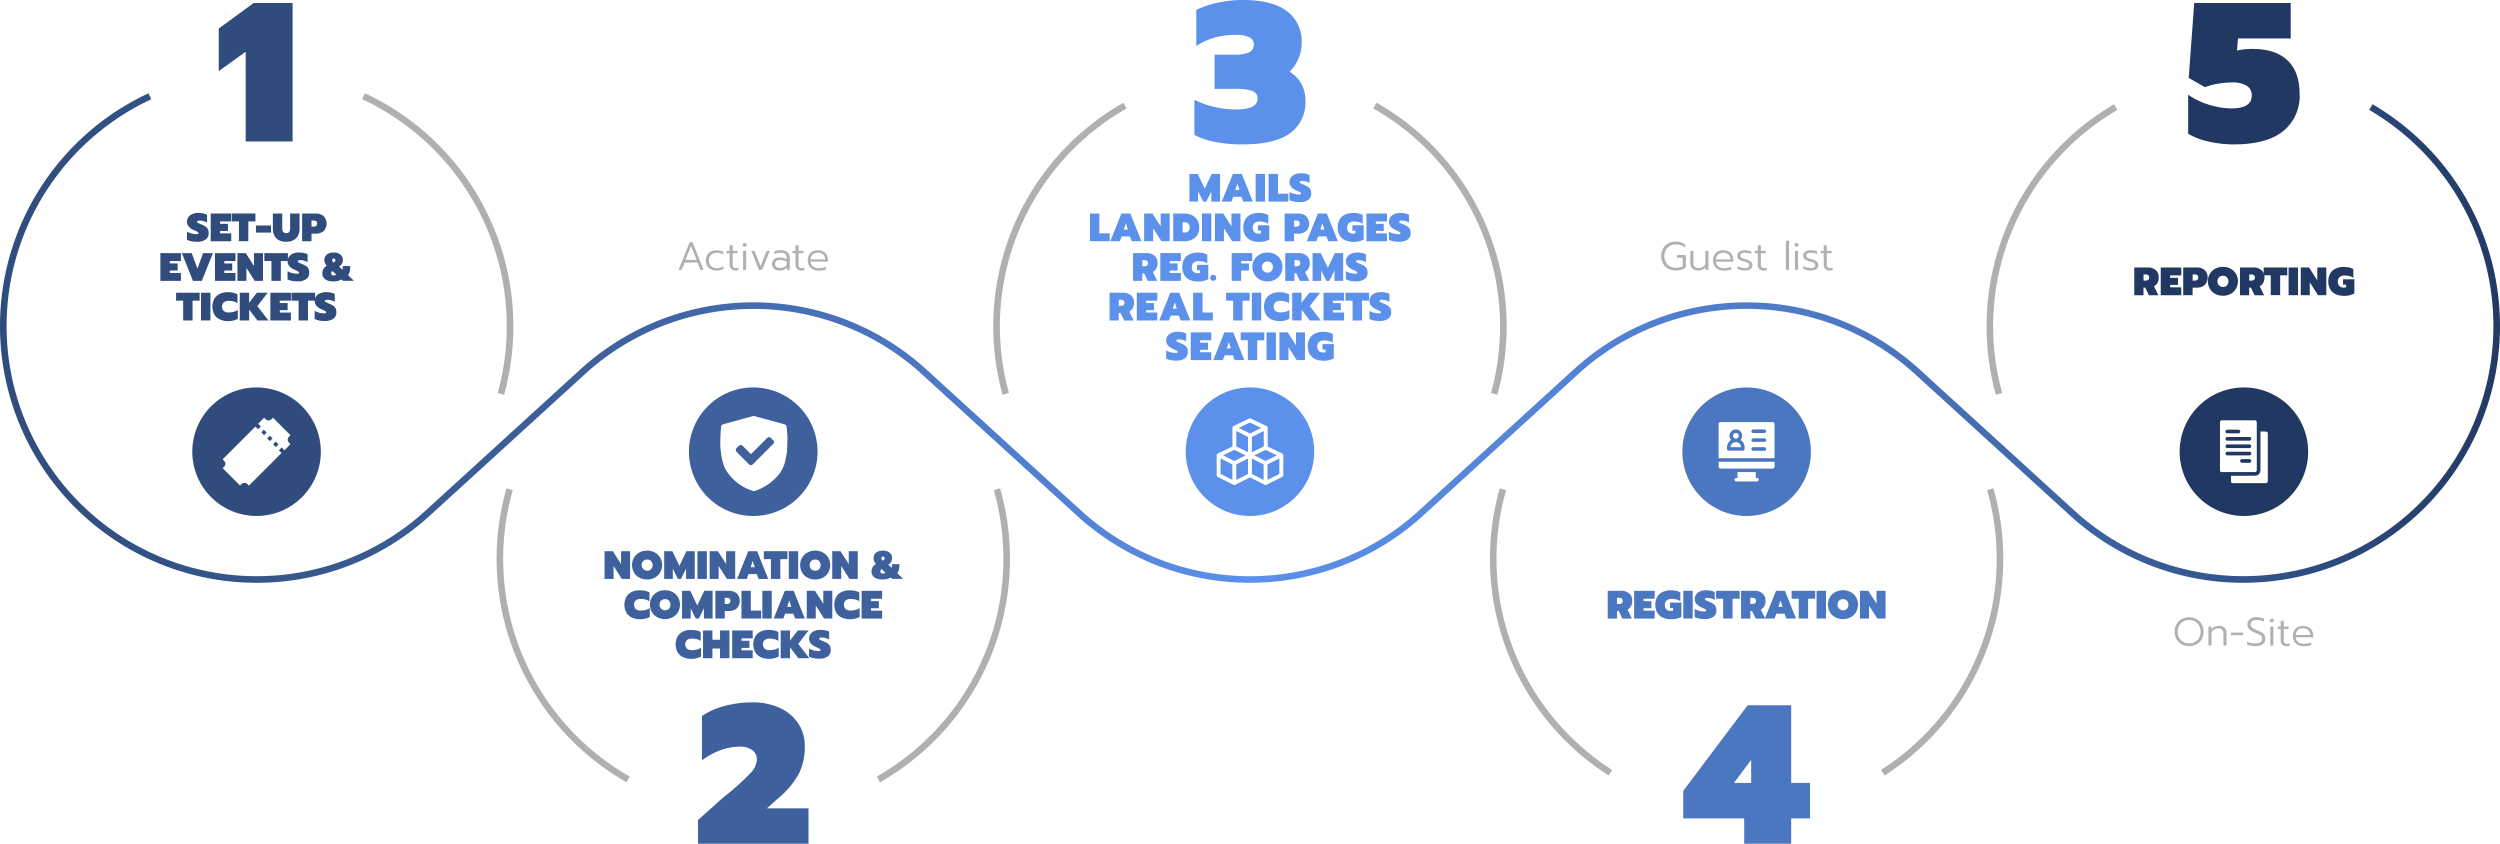 <?xml version="1.0" encoding="UTF-8"?> <svg xmlns="http://www.w3.org/2000/svg" xmlns:xlink="http://www.w3.org/1999/xlink" width="672" height="226.806" viewBox="0 0 672 226.806"><defs><linearGradient id="linear-gradient" y1="0.5" x2="1" y2="0.5" gradientUnits="objectBoundingBox"><stop offset="0" stop-color="#304c7c"></stop><stop offset="0.25" stop-color="#3e619f"></stop><stop offset="0.5" stop-color="#5b90eb"></stop><stop offset="0.75" stop-color="#4b76c0"></stop><stop offset="1" stop-color="#213962"></stop></linearGradient></defs><g id="Gruppe_421" data-name="Gruppe 421" transform="translate(-278 -1935.177)"><g id="Gruppe_336" data-name="Gruppe 336" transform="translate(375.33 1960.229)"><path id="Pfad_1750" data-name="Pfad 1750" d="M126.887,118.083l-1.714-.48A67.34,67.34,0,0,0,88.72,38.631l.754-1.611a69.1,69.1,0,0,1,37.413,81.063Z" transform="translate(-88.72 -37.02)" fill="#b0b0af"></path></g><g id="Gruppe_337" data-name="Gruppe 337" transform="translate(678.493 2066.447)"><path id="Pfad_1751" data-name="Pfad 1751" d="M386.018,207.19A69.09,69.09,0,0,1,356.75,130l1.7.491a67.312,67.312,0,0,0,28.514,75.2Z" transform="translate(-354.1 -130)" fill="#b0b0af"></path></g><g id="Gruppe_338" data-name="Gruppe 338" transform="translate(783.614 2066.436)"><path id="Pfad_1752" data-name="Pfad 1752" d="M447.08,207.191l-.96-1.5a67.329,67.329,0,0,0,28.514-75.214l1.7-.491a69.117,69.117,0,0,1-29.256,77.2Z" transform="translate(-446.12 -129.99)" fill="#b0b0af"></path></g><g id="Gruppe_339" data-name="Gruppe 339" transform="translate(411.486 2066.447)"><path id="Pfad_1753" data-name="Pfad 1753" d="M155.292,208.995A69.08,69.08,0,0,1,123.02,130l1.7.491a67.322,67.322,0,0,0,31.438,76.973Z" transform="translate(-120.37 -130)" fill="#b0b0af"></path></g><g id="Gruppe_340" data-name="Gruppe 340" transform="translate(513.66 2066.436)"><path id="Pfad_1754" data-name="Pfad 1754" d="M210.69,209.019l-.88-1.542a67.326,67.326,0,0,0,31.472-77l1.7-.491a69.109,69.109,0,0,1-32.295,79.029Z" transform="translate(-209.81 -129.99)" fill="#b0b0af"></path></g><g id="Gruppe_341" data-name="Gruppe 341" transform="translate(647.146 1962.788)"><path id="Pfad_1755" data-name="Pfad 1755" d="M360.006,117.764l-1.714-.48A67.338,67.338,0,0,0,326.66,40.8l.88-1.542a69.1,69.1,0,0,1,32.466,78.5Z" transform="translate(-326.66 -39.26)" fill="#b0b0af"></path></g><g id="Gruppe_342" data-name="Gruppe 342" transform="translate(544.984 1962.8)"><path id="Pfad_1756" data-name="Pfad 1756" d="M239.732,117.762A69.08,69.08,0,0,1,272.2,39.27l.88,1.542a67.338,67.338,0,0,0-31.632,76.482Z" transform="translate(-237.23 -39.27)" fill="#b0b0af"></path></g><g id="Gruppe_343" data-name="Gruppe 343" transform="translate(811.99 1963.2)"><path id="Pfad_1757" data-name="Pfad 1757" d="M473.462,117.713A69.091,69.091,0,0,1,505.22,39.62l.891,1.531a67.347,67.347,0,0,0-30.947,76.093Z" transform="translate(-470.96 -39.62)" fill="#b0b0af"></path></g><g id="Gruppe_344" data-name="Gruppe 344" transform="translate(278 1960.252)"><path id="Pfad_1758" data-name="Pfad 1758" d="M606.509,168.618a68.793,68.793,0,0,1-46.894-18.381l-.331-.308-41.445-37.8a67.214,67.214,0,0,0-89.79.114l-.548.514-41.091,37.481a69.01,69.01,0,0,1-93.789,0l-.32-.3-41.445-37.8a67.214,67.214,0,0,0-89.79.114l-.56.514-41.091,37.481A69.008,69.008,0,1,1,43.434,37.04l.754,1.611a67.229,67.229,0,1,0,73.4,110.856l.628-.571,41.091-37.481a68.986,68.986,0,0,1,93.423,0l.594.537,41.194,37.561a67.229,67.229,0,0,0,90.145-.1l.56-.514,41.091-37.481a68.986,68.986,0,0,1,93.423,0l.583.537,41.194,37.561A67.232,67.232,0,1,0,640.369,41.518l.891-1.531a69.009,69.009,0,0,1-34.751,128.631Z" transform="translate(-3.52 -37.04)" fill="url(#linear-gradient)"></path></g><g id="Gruppe_345" data-name="Gruppe 345" transform="translate(336.798 1935.988)"><path id="Pfad_1759" data-name="Pfad 1759" d="M62.233,28.892,54.99,34.112V22.666L64.357,15.8H74.844V53.018H62.233Z" transform="translate(-54.99 -15.8)" fill="#304c7c"></path></g><g id="Gruppe_346" data-name="Gruppe 346" transform="translate(599.052 1935.177)"><path id="Pfad_1760" data-name="Pfad 1760" d="M290.283,53.268a19.336,19.336,0,0,1-5.723-1.919V41.924a25.827,25.827,0,0,0,10.967,2.6q6.015,0,6.02-2.879a2.093,2.093,0,0,0-1.337-2.079,12.408,12.408,0,0,0-4.524-.583h-5.7V29.781h5.426a8.933,8.933,0,0,0,3.861-.64,2.17,2.17,0,0,0,1.257-2.079,2.077,2.077,0,0,0-1.257-1.965,7.686,7.686,0,0,0-3.439-.64,21.52,21.52,0,0,0-5.86.743,18.281,18.281,0,0,0-4.9,2.239V17.752a25.791,25.791,0,0,1,5.8-1.942,31.392,31.392,0,0,1,6.706-.72q7.985,0,11.9,3.039a10.086,10.086,0,0,1,3.918,8.465,10.979,10.979,0,0,1-3.244,7.78,9.127,9.127,0,0,1,3.3,3.484,9.892,9.892,0,0,1,.96,4.444,10.08,10.08,0,0,1-4.078,8.545q-4.078,3.067-12.966,3.062A37.586,37.586,0,0,1,290.283,53.268Z" transform="translate(-284.56 -15.09)" fill="#5b90eb"></path></g><g id="Gruppe_347" data-name="Gruppe 347" transform="translate(730.448 2124.754)"><path id="Pfad_1761" data-name="Pfad 1761" d="M415.984,211.45h-16.4v-7.4l17.307-23.007H428.6v20.871h5.061v9.527H428.6v6.82H415.973V211.45Zm1.862-9.527v-6.18l-4.638,6.18Z" transform="translate(-399.58 -181.04)" fill="#4b76c0"></path></g><g id="Gruppe_348" data-name="Gruppe 348" transform="translate(465.623 2123.977)"><path id="Pfad_1762" data-name="Pfad 1762" d="M167.76,211.981l4.478-4q1.816-1.7,3.941-3.359a69,69,0,0,0,5.666-5.243,5.579,5.579,0,0,0,1.736-3.7,3,3,0,0,0-1.177-2.445,5.763,5.763,0,0,0-3.678-.96,14.345,14.345,0,0,0-5.106,1.017,18.825,18.825,0,0,0-4.8,2.662V184.027a19.513,19.513,0,0,1,6.02-2.685,27.885,27.885,0,0,1,7.4-.982,17.4,17.4,0,0,1,7.62,1.542,11.765,11.765,0,0,1,4.9,4.2,10.768,10.768,0,0,1,1.7,5.906,16.02,16.02,0,0,1-1.656,7.665,23.829,23.829,0,0,1-5.323,6.34l-3.2,2.822h11.184v9.527H167.76Z" transform="translate(-167.76 -180.36)" fill="#3e619e"></path></g><g id="Gruppe_349" data-name="Gruppe 349" transform="translate(866.173 1935.988)"><path id="Pfad_1763" data-name="Pfad 1763" d="M523.9,53.041a17.827,17.827,0,0,1-5.506-2.1V40.452a19.492,19.492,0,0,0,5.7,2.719,20.745,20.745,0,0,0,5.963.96q5.432,0,5.426-3.461a2.946,2.946,0,0,0-1.359-2.639,7.238,7.238,0,0,0-3.918-.88,22.664,22.664,0,0,0-3.781.343,17.2,17.2,0,0,0-3.519.937l-4.364-2.5L520.024,15.8h25.932v9.527H531.79l-.263,3.244a18.977,18.977,0,0,1,4.318-.423c4.01,0,7.105,1.028,9.265,3.084s3.244,5.072,3.244,9.048a12.1,12.1,0,0,1-4.421,9.961q-4.421,3.564-13.263,3.564A30.347,30.347,0,0,1,523.9,53.041Z" transform="translate(-518.39 -15.8)" fill="#213962"></path></g><g id="Gruppe_350" data-name="Gruppe 350" transform="translate(321.113 1992.421)"><path id="Pfad_1764" data-name="Pfad 1764" d="M48.721,72.808a4.685,4.685,0,0,1-1.211-.4V70.215a5.2,5.2,0,0,0,1.257.514A4.993,4.993,0,0,0,50,70.9a1.087,1.087,0,0,0,.457-.069.22.22,0,0,0,.137-.206.361.361,0,0,0-.217-.32,8.087,8.087,0,0,0-.9-.446,3.99,3.99,0,0,1-1.485-.994,2.007,2.007,0,0,1-.468-1.337A2.032,2.032,0,0,1,47.9,66.32a2.429,2.429,0,0,1,1.062-.823,4,4,0,0,1,1.576-.3,6.308,6.308,0,0,1,1.291.114,4.414,4.414,0,0,1,1.074.366v2.113a3.773,3.773,0,0,0-1.9-.537c-.5,0-.754.114-.754.331a.307.307,0,0,0,.171.263,4.483,4.483,0,0,0,.628.286l.388.16a5.875,5.875,0,0,1,1.165.628,1.748,1.748,0,0,1,.571.708,2.563,2.563,0,0,1,.171,1.005,2.025,2.025,0,0,1-.788,1.691,3.811,3.811,0,0,1-2.376.617A7.191,7.191,0,0,1,48.721,72.808Z" transform="translate(-40.37 -65.2)" fill="#304c7c"></path><path id="Pfad_1765" data-name="Pfad 1765" d="M53.1,65.33h5.518v2.125H55.625v.651h2.113v1.908H55.625v.651h2.993V72.79H53.1Z" transform="translate(-39.574 -65.181)" fill="#304c7c"></path><path id="Pfad_1766" data-name="Pfad 1766" d="M59.978,67.445H58.07V65.32h6.34v2.125H62.5v5.323H59.978V67.445Z" transform="translate(-38.867 -65.183)" fill="#304c7c"></path><path id="Pfad_1767" data-name="Pfad 1767" d="M63.75,68.15h4.044v1.908H63.75Z" transform="translate(-38.058 -64.78)" fill="#304c7c"></path><path id="Pfad_1768" data-name="Pfad 1768" d="M69.3,72.47a2.836,2.836,0,0,1-1.188-1.245,4.149,4.149,0,0,1-.388-1.8V65.33h2.525v4.01a1.491,1.491,0,0,0,.251.948.973.973,0,0,0,.811.32.935.935,0,0,0,.8-.32,1.491,1.491,0,0,0,.251-.948V65.33h2.536v4.09a3.959,3.959,0,0,1-.388,1.8,2.836,2.836,0,0,1-1.188,1.245,4,4,0,0,1-2.011.457A3.881,3.881,0,0,1,69.3,72.47Z" transform="translate(-37.493 -65.181)" fill="#304c7c"></path><path id="Pfad_1769" data-name="Pfad 1769" d="M74.61,65.33h3.576a3.22,3.22,0,0,1,2.193.7,2.9,2.9,0,0,1,0,4.021,3.279,3.279,0,0,1-2.193.7H77.135v2.033H74.61Zm3.062,3.53c.651,0,.971-.274.971-.823s-.32-.823-.971-.823h-.548V68.86Z" transform="translate(-36.512 -65.181)" fill="#304c7c"></path><path id="Pfad_1770" data-name="Pfad 1770" d="M41.26,74.65h5.518v2.125H43.785v.651H45.9v1.908H43.785v.651h2.993V82.11H41.26V74.65Z" transform="translate(-41.26 -63.855)" fill="#304c7c"></path><path id="Pfad_1771" data-name="Pfad 1771" d="M46.32,74.65h2.639l1.531,4.17,1.531-4.17h2.639L51.678,82.1H49.29Z" transform="translate(-40.54 -63.855)" fill="#304c7c"></path><path id="Pfad_1772" data-name="Pfad 1772" d="M54.1,74.65h5.518v2.125H56.625v.651h2.113v1.908H56.625v.651h2.993V82.11H54.1Z" transform="translate(-39.432 -63.855)" fill="#304c7c"></path><path id="Pfad_1773" data-name="Pfad 1773" d="M59.39,74.65h2.228l2.216,3.461V74.65h2.422V82.1H64.028l-2.216-3.473V82.1H59.39V74.65Z" transform="translate(-38.679 -63.855)" fill="#304c7c"></path><path id="Pfad_1774" data-name="Pfad 1774" d="M67.628,76.775H65.72V74.65h6.34v2.125H70.152V82.1H67.628Z" transform="translate(-37.778 -63.855)" fill="#304c7c"></path><path id="Pfad_1775" data-name="Pfad 1775" d="M72.391,82.13a4.685,4.685,0,0,1-1.211-.4v-2.2a5.2,5.2,0,0,0,1.257.514,4.994,4.994,0,0,0,1.234.171,1.087,1.087,0,0,0,.457-.069.22.22,0,0,0,.137-.206.361.361,0,0,0-.217-.32,8.086,8.086,0,0,0-.9-.446,3.99,3.99,0,0,1-1.485-.994,2.007,2.007,0,0,1-.468-1.337,2.032,2.032,0,0,1,.377-1.211,2.429,2.429,0,0,1,1.062-.823,4,4,0,0,1,1.576-.3,6.307,6.307,0,0,1,1.291.114,4.415,4.415,0,0,1,1.074.366V77.1a3.892,3.892,0,0,0-1.9-.537c-.5,0-.754.114-.754.331a.307.307,0,0,0,.171.263,4.482,4.482,0,0,0,.628.286l.388.16a5.875,5.875,0,0,1,1.165.628,1.748,1.748,0,0,1,.571.708,2.563,2.563,0,0,1,.171,1.005,2.025,2.025,0,0,1-.788,1.691,3.811,3.811,0,0,1-2.376.617A6.383,6.383,0,0,1,72.391,82.13Z" transform="translate(-37 -63.875)" fill="#304c7c"></path><path id="Pfad_1776" data-name="Pfad 1776" d="M80.147,81.707a1.89,1.89,0,0,1-.777-1.6,2.162,2.162,0,0,1,.286-1.154,2.845,2.845,0,0,1,.891-.88,2.332,2.332,0,0,1-.48-.72,2.122,2.122,0,0,1-.16-.88,1.857,1.857,0,0,1,.3-1.017,1.981,1.981,0,0,1,.868-.7,3.32,3.32,0,0,1,1.359-.251,3.046,3.046,0,0,1,1.3.251,1.923,1.923,0,0,1,.845.708,1.792,1.792,0,0,1,.3,1.005,2.014,2.014,0,0,1-.24,1.028,2.657,2.657,0,0,1-.777.788l.9.868a3.131,3.131,0,0,0,.114-1.005h1.988a6.521,6.521,0,0,1-.126,1.394A3.793,3.793,0,0,1,86.3,80.61l1.542,1.5H84.911l-.4-.366a4.065,4.065,0,0,1-2.285.525A3.4,3.4,0,0,1,80.147,81.707Zm2.947-1.279-.948-.925a.6.6,0,0,0-.411.594.508.508,0,0,0,.183.423.7.7,0,0,0,.457.16A.97.97,0,0,0,83.094,80.427Zm-.331-3.518a.523.523,0,0,0,.114-.32.462.462,0,0,0-.114-.343.43.43,0,0,0-.32-.126.412.412,0,0,0-.32.126.461.461,0,0,0-.114.343.969.969,0,0,0,.411.64A1.565,1.565,0,0,0,82.763,76.909Z" transform="translate(-35.834 -63.875)" fill="#304c7c"></path><path id="Pfad_1777" data-name="Pfad 1777" d="M46.858,86.095H44.95V83.97h6.34v2.125H49.382v5.323H46.858V86.095Z" transform="translate(-40.735 -62.528)" fill="#304c7c"></path><path id="Pfad_1778" data-name="Pfad 1778" d="M50.82,83.97h2.525v7.448H50.82Z" transform="translate(-39.899 -62.528)" fill="#304c7c"></path><path id="Pfad_1779" data-name="Pfad 1779" d="M55.431,91.138A3.3,3.3,0,0,1,54,89.8a4.528,4.528,0,0,1,0-4.147,3.3,3.3,0,0,1,1.428-1.337,4.852,4.852,0,0,1,2.193-.468,6.881,6.881,0,0,1,1.451.137,3.978,3.978,0,0,1,1.165.446V86.82a3.009,3.009,0,0,0-1.04-.491,5.288,5.288,0,0,0-1.348-.149,1.971,1.971,0,0,0-1.3.4,1.641,1.641,0,0,0,.011,2.308,1.993,1.993,0,0,0,1.3.4,5.293,5.293,0,0,0,1.337-.16,4.175,4.175,0,0,0,1.131-.5V91a5.349,5.349,0,0,1-2.7.617A5.226,5.226,0,0,1,55.431,91.138Z" transform="translate(-39.517 -62.545)" fill="#304c7c"></path><path id="Pfad_1780" data-name="Pfad 1780" d="M59.93,83.97h2.525v2.7l2.091-2.7h2.9l-2.787,3.6,2.982,3.85H64.682l-2.216-2.913v2.913H59.941V83.97Z" transform="translate(-38.602 -62.528)" fill="#304c7c"></path><path id="Pfad_1781" data-name="Pfad 1781" d="M67.14,83.97h5.518v2.125H69.665v.651h2.113v1.908H69.665V89.3h2.993V91.43H67.14Z" transform="translate(-37.575 -62.528)" fill="#304c7c"></path><path id="Pfad_1782" data-name="Pfad 1782" d="M74.018,86.095H72.11V83.97h6.34v2.125H76.542v5.323H74.018Z" transform="translate(-36.868 -62.528)" fill="#304c7c"></path><path id="Pfad_1783" data-name="Pfad 1783" d="M78.771,91.448a4.685,4.685,0,0,1-1.211-.4V88.855a5.2,5.2,0,0,0,1.257.514,4.993,4.993,0,0,0,1.234.171,1.087,1.087,0,0,0,.457-.069.22.22,0,0,0,.137-.206.361.361,0,0,0-.217-.32,8.085,8.085,0,0,0-.9-.446,3.99,3.99,0,0,1-1.485-.994,2.007,2.007,0,0,1-.468-1.337,2.032,2.032,0,0,1,.377-1.211,2.429,2.429,0,0,1,1.062-.823,4,4,0,0,1,1.576-.3,6.307,6.307,0,0,1,1.291.114,4.415,4.415,0,0,1,1.074.366v2.113a3.892,3.892,0,0,0-1.9-.537c-.5,0-.754.114-.754.331a.307.307,0,0,0,.171.263,4.485,4.485,0,0,0,.628.286l.388.16a5.876,5.876,0,0,1,1.165.628,1.748,1.748,0,0,1,.571.708,2.563,2.563,0,0,1,.171,1.005,2.025,2.025,0,0,1-.788,1.691,3.811,3.811,0,0,1-2.376.617A6.522,6.522,0,0,1,78.771,91.448Z" transform="translate(-36.092 -62.546)" fill="#304c7c"></path></g><g id="Gruppe_351" data-name="Gruppe 351" transform="translate(440.503 2083.183)"><path id="Pfad_1784" data-name="Pfad 1784" d="M145.77,144.79H148l2.216,3.461V144.79h2.422v7.448h-2.228l-2.216-3.473v3.473H145.77Z" transform="translate(-145.77 -144.63)" fill="#3e619e"></path><path id="Pfad_1785" data-name="Pfad 1785" d="M154.228,151.927a3.725,3.725,0,0,1-1.451-1.371,4.076,4.076,0,0,1,0-4.044,3.64,3.64,0,0,1,1.451-1.371,4.272,4.272,0,0,1,2.056-.491,4.2,4.2,0,0,1,2.045.491,3.725,3.725,0,0,1,1.451,1.371,4.076,4.076,0,0,1,0,4.044,3.8,3.8,0,0,1-1.451,1.371,4.526,4.526,0,0,1-4.1,0Zm3.119-2.285a1.668,1.668,0,0,0,0-2.193,1.421,1.421,0,0,0-1.051-.4,1.4,1.4,0,0,0-1.474,1.5,1.5,1.5,0,0,0,2.525,1.1Z" transform="translate(-144.849 -144.65)" fill="#3e619e"></path><path id="Pfad_1786" data-name="Pfad 1786" d="M159.79,144.79h2.228l1.885,3.941,1.885-3.941h2.228v7.448h-2.33v-2.753l-1.371,2.753H163.5l-1.371-2.753v2.753H159.8V144.79Z" transform="translate(-143.774 -144.63)" fill="#3e619e"></path><path id="Pfad_1787" data-name="Pfad 1787" d="M167.63,144.79h2.525v7.448H167.63Z" transform="translate(-142.658 -144.63)" fill="#3e619e"></path><path id="Pfad_1788" data-name="Pfad 1788" d="M170.5,144.79h2.228l2.216,3.461V144.79h2.422v7.448h-2.228l-2.216-3.473v3.473H170.5Z" transform="translate(-142.249 -144.63)" fill="#3e619e"></path><path id="Pfad_1789" data-name="Pfad 1789" d="M179.953,144.79h2.388l2.982,7.448h-2.593l-.48-1.3h-2.216l-.48,1.3H176.96Zm1.748,4.3-.548-1.714-.548,1.714Z" transform="translate(-141.329 -144.63)" fill="#3e619e"></path><path id="Pfad_1790" data-name="Pfad 1790" d="M185.158,146.915H183.25V144.79h6.34v2.125h-1.908v5.323h-2.525Z" transform="translate(-140.434 -144.63)" fill="#3e619e"></path><path id="Pfad_1791" data-name="Pfad 1791" d="M189.12,144.79h2.525v7.448H189.12Z" transform="translate(-139.598 -144.63)" fill="#3e619e"></path><path id="Pfad_1792" data-name="Pfad 1792" d="M193.788,151.927a3.725,3.725,0,0,1-1.451-1.371,3.818,3.818,0,0,1-.537-2.022,3.744,3.744,0,0,1,.537-2.022,3.641,3.641,0,0,1,1.451-1.371,4.272,4.272,0,0,1,2.056-.491,4.2,4.2,0,0,1,2.045.491,3.725,3.725,0,0,1,1.451,1.371,4.076,4.076,0,0,1,0,4.044,3.8,3.8,0,0,1-1.451,1.371,4.526,4.526,0,0,1-4.1,0Zm3.107-2.285a1.668,1.668,0,0,0,0-2.193,1.421,1.421,0,0,0-1.051-.4,1.4,1.4,0,0,0-1.474,1.5,1.412,1.412,0,0,0,1.485,1.5A1.421,1.421,0,0,0,196.895,149.642Z" transform="translate(-139.217 -144.65)" fill="#3e619e"></path><path id="Pfad_1793" data-name="Pfad 1793" d="M199.34,144.79h2.228l2.216,3.461V144.79h2.422v7.448h-2.228l-2.216-3.473v3.473H199.34Z" transform="translate(-138.143 -144.63)" fill="#3e619e"></path><path id="Pfad_1794" data-name="Pfad 1794" d="M209.377,151.847a1.89,1.89,0,0,1-.777-1.6,2.162,2.162,0,0,1,.286-1.154,2.844,2.844,0,0,1,.891-.88,2.331,2.331,0,0,1-.48-.72,2.121,2.121,0,0,1-.16-.88,1.857,1.857,0,0,1,.3-1.017,1.981,1.981,0,0,1,.868-.7,3.32,3.32,0,0,1,1.359-.251,3.046,3.046,0,0,1,1.3.251,1.923,1.923,0,0,1,.845.708,1.792,1.792,0,0,1,.3,1.005,2.014,2.014,0,0,1-.24,1.028,2.656,2.656,0,0,1-.777.788l.9.868a3.131,3.131,0,0,0,.114-1.005h1.988a6.519,6.519,0,0,1-.126,1.394,3.793,3.793,0,0,1-.434,1.062l1.542,1.5H214.14l-.4-.366a4.039,4.039,0,0,1-2.285.526A3.374,3.374,0,0,1,209.377,151.847Zm2.947-1.279-.948-.925a.6.6,0,0,0-.411.594.508.508,0,0,0,.183.423.7.7,0,0,0,.457.16A.988.988,0,0,0,212.324,150.568Zm-.331-3.519a.523.523,0,0,0,.114-.32.461.461,0,0,0-.114-.343.43.43,0,0,0-.32-.126.412.412,0,0,0-.32.126.461.461,0,0,0-.114.343.969.969,0,0,0,.411.64A1.565,1.565,0,0,0,211.993,147.049Z" transform="translate(-136.825 -144.65)" fill="#3e619e"></path><path id="Pfad_1795" data-name="Pfad 1795" d="M152.371,161.278a3.3,3.3,0,0,1-1.428-1.337,4.528,4.528,0,0,1,0-4.147,3.3,3.3,0,0,1,1.428-1.337,4.852,4.852,0,0,1,2.193-.468,6.881,6.881,0,0,1,1.451.137,3.979,3.979,0,0,1,1.165.446v2.388a3.009,3.009,0,0,0-1.04-.491,5.289,5.289,0,0,0-1.348-.149,1.971,1.971,0,0,0-1.3.4,1.641,1.641,0,0,0,.011,2.308,1.993,1.993,0,0,0,1.3.4,5.293,5.293,0,0,0,1.337-.16,4.176,4.176,0,0,0,1.131-.5v2.376a5.349,5.349,0,0,1-2.7.617A5.226,5.226,0,0,1,152.371,161.278Z" transform="translate(-145.105 -143.32)" fill="#3e619e"></path><path id="Pfad_1796" data-name="Pfad 1796" d="M158.438,161.247a3.726,3.726,0,0,1-1.451-1.371,4.076,4.076,0,0,1,0-4.044,3.641,3.641,0,0,1,1.451-1.371,4.273,4.273,0,0,1,2.056-.491,4.2,4.2,0,0,1,2.045.491,3.725,3.725,0,0,1,1.451,1.371,4.076,4.076,0,0,1,0,4.044,3.8,3.8,0,0,1-1.451,1.371,4.526,4.526,0,0,1-4.1,0Zm3.119-2.285a1.668,1.668,0,0,0,0-2.193,1.421,1.421,0,0,0-1.051-.4,1.4,1.4,0,0,0-1.474,1.5,1.5,1.5,0,0,0,2.525,1.1Z" transform="translate(-144.249 -143.323)" fill="#3e619e"></path><path id="Pfad_1797" data-name="Pfad 1797" d="M163.99,154.11h2.228l1.885,3.941,1.885-3.941h2.228v7.448h-2.33v-2.753l-1.371,2.753H167.7l-1.371-2.753v2.753H164V154.11Z" transform="translate(-143.176 -143.303)" fill="#3e619e"></path><path id="Pfad_1798" data-name="Pfad 1798" d="M171.84,154.11h3.576a3.22,3.22,0,0,1,2.193.7,2.9,2.9,0,0,1,0,4.021,3.279,3.279,0,0,1-2.193.7h-1.051v2.033H171.84Zm3.073,3.53c.651,0,.971-.274.971-.823s-.32-.823-.971-.823h-.548v1.645Z" transform="translate(-142.058 -143.303)" fill="#3e619e"></path><path id="Pfad_1799" data-name="Pfad 1799" d="M177.98,154.11H180.5v5.323h2.776v2.125h-5.3Z" transform="translate(-141.184 -143.303)" fill="#3e619e"></path><path id="Pfad_1800" data-name="Pfad 1800" d="M182.9,154.11h2.525v7.448H182.9Z" transform="translate(-140.484 -143.303)" fill="#3e619e"></path><path id="Pfad_1801" data-name="Pfad 1801" d="M188.563,154.11h2.388l2.982,7.448h-2.593l-.48-1.3h-2.216l-.48,1.3H185.57Zm1.736,4.3-.548-1.714-.548,1.714Z" transform="translate(-140.104 -143.303)" fill="#3e619e"></path><path id="Pfad_1802" data-name="Pfad 1802" d="M193.35,154.11h2.228l2.216,3.461V154.11h2.422v7.448h-2.228l-2.216-3.473v3.473H193.35Z" transform="translate(-138.996 -143.303)" fill="#3e619e"></path><path id="Pfad_1803" data-name="Pfad 1803" d="M201.751,161.278a3.3,3.3,0,0,1-1.428-1.337,4.527,4.527,0,0,1,0-4.147,3.3,3.3,0,0,1,1.428-1.337,4.852,4.852,0,0,1,2.193-.468,6.881,6.881,0,0,1,1.451.137,3.979,3.979,0,0,1,1.165.446v2.388a3.009,3.009,0,0,0-1.04-.491,5.289,5.289,0,0,0-1.348-.149,1.971,1.971,0,0,0-1.3.4,1.641,1.641,0,0,0,.011,2.308,1.993,1.993,0,0,0,1.3.4,5.293,5.293,0,0,0,1.337-.16,4.176,4.176,0,0,0,1.131-.5v2.376a5.349,5.349,0,0,1-2.7.617A5.266,5.266,0,0,1,201.751,161.278Z" transform="translate(-138.075 -143.32)" fill="#3e619e"></path><path id="Pfad_1804" data-name="Pfad 1804" d="M206.25,154.11h5.518v2.125h-2.993v.651h2.113v1.908h-2.113v.651h2.993v2.125H206.25Z" transform="translate(-137.159 -143.303)" fill="#3e619e"></path><path id="Pfad_1805" data-name="Pfad 1805" d="M164.431,170.6A3.3,3.3,0,0,1,163,169.262a4.528,4.528,0,0,1,0-4.147,3.3,3.3,0,0,1,1.428-1.337,4.852,4.852,0,0,1,2.193-.468,6.88,6.88,0,0,1,1.451.137,3.978,3.978,0,0,1,1.165.446v2.388a3.01,3.01,0,0,0-1.04-.491,5.288,5.288,0,0,0-1.348-.148,1.971,1.971,0,0,0-1.3.4,1.641,1.641,0,0,0,.011,2.308,1.993,1.993,0,0,0,1.3.4,5.294,5.294,0,0,0,1.337-.16,4.176,4.176,0,0,0,1.131-.5v2.376a5.349,5.349,0,0,1-2.7.617A5.266,5.266,0,0,1,164.431,170.6Z" transform="translate(-143.388 -141.993)" fill="#3e619e"></path><path id="Pfad_1806" data-name="Pfad 1806" d="M168.94,163.44h2.525v2.49h2.045v-2.49h2.525v7.448H173.51v-2.6h-2.045v2.6H168.94Z" transform="translate(-142.471 -141.975)" fill="#3e619e"></path><path id="Pfad_1807" data-name="Pfad 1807" d="M175.8,163.44h5.518v2.125h-2.993v.651h2.113v1.908h-2.113v.651h2.993V170.9H175.8Z" transform="translate(-141.495 -141.975)" fill="#3e619e"></path><path id="Pfad_1808" data-name="Pfad 1808" d="M182.7,170.6a3.3,3.3,0,0,1-1.428-1.337,4.528,4.528,0,0,1,0-4.147,3.3,3.3,0,0,1,1.428-1.337,4.852,4.852,0,0,1,2.193-.468,6.88,6.88,0,0,1,1.451.137,3.979,3.979,0,0,1,1.165.446v2.388a3.01,3.01,0,0,0-1.04-.491,5.288,5.288,0,0,0-1.348-.148,1.971,1.971,0,0,0-1.3.4,1.641,1.641,0,0,0,.011,2.308,1.993,1.993,0,0,0,1.3.4,5.293,5.293,0,0,0,1.337-.16,4.176,4.176,0,0,0,1.131-.5v2.376a5.349,5.349,0,0,1-2.7.617A5.186,5.186,0,0,1,182.7,170.6Z" transform="translate(-140.787 -141.993)" fill="#3e619e"></path><path id="Pfad_1809" data-name="Pfad 1809" d="M187.2,163.44h2.525v2.7l2.091-2.7h2.9l-2.787,3.6,2.982,3.85h-2.959l-2.216-2.913v2.913h-2.525V163.44Z" transform="translate(-139.872 -141.975)" fill="#3e619e"></path><path id="Pfad_1810" data-name="Pfad 1810" d="M195.1,170.908a4.839,4.839,0,0,1-1.211-.4v-2.193a5.2,5.2,0,0,0,1.257.514,4.992,4.992,0,0,0,1.234.171,1.088,1.088,0,0,0,.457-.069.22.22,0,0,0,.137-.206.361.361,0,0,0-.217-.32,8.083,8.083,0,0,0-.9-.446,3.991,3.991,0,0,1-1.485-.994,2.007,2.007,0,0,1-.468-1.337,2.032,2.032,0,0,1,.377-1.211,2.429,2.429,0,0,1,1.062-.823,4,4,0,0,1,1.577-.3,6.307,6.307,0,0,1,1.291.114,4.414,4.414,0,0,1,1.074.366v2.113a3.892,3.892,0,0,0-1.9-.537c-.5,0-.754.114-.754.331a.307.307,0,0,0,.171.263,4.484,4.484,0,0,0,.628.286l.388.16a5.875,5.875,0,0,1,1.165.628,1.747,1.747,0,0,1,.571.708,2.562,2.562,0,0,1,.171,1.005,2.025,2.025,0,0,1-.788,1.691,3.811,3.811,0,0,1-2.376.617A6.522,6.522,0,0,1,195.1,170.908Z" transform="translate(-138.919 -141.995)" fill="#3e619e"></path></g><g id="Gruppe_352" data-name="Gruppe 352" transform="translate(460.391 2000.281)"><path id="Pfad_1811" data-name="Pfad 1811" d="M166.162,72.08h.777l2.97,7.448h-.857l-.8-1.988h-3.427l-.788,1.988h-.857Zm1.862,4.752-1.485-3.793-1.474,3.793Z" transform="translate(-163.18 -72.08)" fill="#b0b0af"></path><path id="Pfad_1812" data-name="Pfad 1812" d="M170.961,79.085a2.345,2.345,0,0,1-1.005-.937,3.017,3.017,0,0,1,0-2.879,2.4,2.4,0,0,1,1.017-.948,3.253,3.253,0,0,1,1.474-.331,4.6,4.6,0,0,1,1.028.1,2.388,2.388,0,0,1,.8.343v.7a2.943,2.943,0,0,0-1.759-.48A2.121,2.121,0,0,0,171,75.2a2.272,2.272,0,0,0,0,3.039,2.136,2.136,0,0,0,1.485.537,4,4,0,0,0,1.017-.126,2.916,2.916,0,0,0,.857-.4v.7a2.382,2.382,0,0,1-.834.366,4.466,4.466,0,0,1-1.108.114A3.311,3.311,0,0,1,170.961,79.085Z" transform="translate(-162.267 -71.808)" fill="#b0b0af"></path><path id="Pfad_1813" data-name="Pfad 1813" d="M175.7,79.154a1.719,1.719,0,0,1-.4-1.211V74.951h-.8v-.64h.8V72.78h.823v1.531h1.291v.64h-1.291v3.016a1.044,1.044,0,0,0,.217.754,1.071,1.071,0,0,0,.777.217,1.624,1.624,0,0,0,.583-.126v.674a3.116,3.116,0,0,1-.868.1A1.463,1.463,0,0,1,175.7,79.154Z" transform="translate(-161.568 -71.98)" fill="#b0b0af"></path><path id="Pfad_1814" data-name="Pfad 1814" d="M178.429,73.13a.483.483,0,0,1-.149-.366.5.5,0,0,1,.149-.366.524.524,0,0,1,.731,0,.493.493,0,0,1,.16.366.47.47,0,0,1-.16.366.5.5,0,0,1-.366.149A.483.483,0,0,1,178.429,73.13Zm-.046,1.257h.823v5.106h-.823Z" transform="translate(-161.03 -72.056)" fill="#b0b0af"></path><path id="Pfad_1815" data-name="Pfad 1815" d="M180.3,74.12h.868l1.622,4.1,1.622-4.1h.88l-2.079,5.106h-.857Z" transform="translate(-160.743 -71.79)" fill="#b0b0af"></path><path id="Pfad_1816" data-name="Pfad 1816" d="M185.717,78.949a1.806,1.806,0,0,1-.011-2.559,2.264,2.264,0,0,1,1.508-.457,3.744,3.744,0,0,1,1.908.457V76a1.292,1.292,0,0,0-.4-1.028,1.867,1.867,0,0,0-1.245-.331,4,4,0,0,0-1.668.343v-.7a3.682,3.682,0,0,1,.811-.228,5.461,5.461,0,0,1,.937-.08,2.585,2.585,0,0,1,1.8.548,1.98,1.98,0,0,1,.583,1.519v3.21h-.765V78.6a2.41,2.41,0,0,1-1.988.823A2.213,2.213,0,0,1,185.717,78.949Zm2.707-.434a1.581,1.581,0,0,0,.7-.64v-.823a3.2,3.2,0,0,0-.823-.354,3.311,3.311,0,0,0-.925-.114,1.631,1.631,0,0,0-1.051.274,1.012,1.012,0,0,0-.32.823c0,.708.457,1.062,1.382,1.062A2.356,2.356,0,0,0,188.424,78.515Z" transform="translate(-160.048 -71.809)" fill="#b0b0af"></path><path id="Pfad_1817" data-name="Pfad 1817" d="M191.2,79.154a1.719,1.719,0,0,1-.4-1.211V74.951H190v-.64h.8V72.78h.823v1.531h1.291v.64h-1.291v3.016a.816.816,0,0,0,.994.971,1.624,1.624,0,0,0,.583-.126v.674a3.173,3.173,0,0,1-.868.1A1.48,1.48,0,0,1,191.2,79.154Z" transform="translate(-159.362 -71.98)" fill="#b0b0af"></path><path id="Pfad_1818" data-name="Pfad 1818" d="M194.378,78.7a2.557,2.557,0,0,1-.788-1.988,2.716,2.716,0,0,1,.708-1.988,2.623,2.623,0,0,1,2-.731,3.134,3.134,0,0,1,1.485.331,2.229,2.229,0,0,1,.914.925A2.846,2.846,0,0,1,199,76.583v.446h-4.638a1.65,1.65,0,0,0,.64,1.314,2.771,2.771,0,0,0,1.634.434,5.612,5.612,0,0,0,.982-.091,4.33,4.33,0,0,0,.868-.251v.7a4.538,4.538,0,0,1-.868.217,6.9,6.9,0,0,1-1.074.08A3.131,3.131,0,0,1,194.378,78.7Zm3.861-2.262a1.808,1.808,0,0,0-.514-1.314,1.991,1.991,0,0,0-1.439-.48,1.908,1.908,0,0,0-1.417.491,1.811,1.811,0,0,0-.514,1.291h3.884Z" transform="translate(-158.85 -71.808)" fill="#b0b0af"></path></g><g id="Gruppe_353" data-name="Gruppe 353" transform="translate(724.53 1999.858)"><path id="Pfad_1819" data-name="Pfad 1819" d="M396.3,79.228a3.543,3.543,0,0,1-1.394-1.359,4.411,4.411,0,0,1,0-4.09A3.47,3.47,0,0,1,396.3,72.42a4.2,4.2,0,0,1,2.022-.48,3.989,3.989,0,0,1,2.559.811v.811a3.6,3.6,0,0,0-2.49-.857,3.308,3.308,0,0,0-1.622.388,2.723,2.723,0,0,0-1.12,1.1,3.236,3.236,0,0,0-.4,1.656,3.353,3.353,0,0,0,.4,1.656,2.918,2.918,0,0,0,1.108,1.1,3.345,3.345,0,0,0,1.6.388,4.347,4.347,0,0,0,1.017-.126,3,3,0,0,0,.811-.32V76.258h-1.565V75.55h2.4v3.313a3.414,3.414,0,0,1-1.188.64,5.121,5.121,0,0,1-1.508.206A4.2,4.2,0,0,1,396.3,79.228Z" transform="translate(-394.4 -71.677)" fill="#b0b0af"></path><path id="Pfad_1820" data-name="Pfad 1820" d="M401.808,78.838a2.019,2.019,0,0,1-.548-1.485V74.12h.823V77.4c0,.891.468,1.337,1.394,1.337a2.018,2.018,0,0,0,1.028-.251,2.338,2.338,0,0,0,.788-.811V74.12h.823v5.106h-.8v-.765a2.279,2.279,0,0,1-1.942.925A2.078,2.078,0,0,1,401.808,78.838Z" transform="translate(-393.423 -71.367)" fill="#b0b0af"></path><path id="Pfad_1821" data-name="Pfad 1821" d="M407.408,78.7a2.557,2.557,0,0,1-.788-1.988,2.716,2.716,0,0,1,.708-1.988,2.623,2.623,0,0,1,2-.731,3.134,3.134,0,0,1,1.485.331,2.229,2.229,0,0,1,.914.925,2.846,2.846,0,0,1,.308,1.337v.446H407.4a1.65,1.65,0,0,0,.64,1.314,2.69,2.69,0,0,0,1.634.434,5.612,5.612,0,0,0,.982-.091,4.33,4.33,0,0,0,.868-.251v.7a4.538,4.538,0,0,1-.868.217,6.9,6.9,0,0,1-1.074.08A3.151,3.151,0,0,1,407.408,78.7Zm3.861-2.262a1.808,1.808,0,0,0-.514-1.314,1.991,1.991,0,0,0-1.439-.48,1.908,1.908,0,0,0-1.417.491,1.811,1.811,0,0,0-.514,1.291h3.884Z" transform="translate(-392.66 -71.385)" fill="#b0b0af"></path><path id="Pfad_1822" data-name="Pfad 1822" d="M413.212,79.269a2.769,2.769,0,0,1-.891-.354v-.7a3.661,3.661,0,0,0,.937.388,3.591,3.591,0,0,0,1.017.149,1.8,1.8,0,0,0,.948-.183.624.624,0,0,0,.3-.56.774.774,0,0,0-.126-.457,1.146,1.146,0,0,0-.423-.3,8.208,8.208,0,0,0-.925-.3,5.223,5.223,0,0,1-.982-.354,1.534,1.534,0,0,1-.56-.468,1.313,1.313,0,0,1-.194-.731,1.2,1.2,0,0,1,.56-1.062,2.626,2.626,0,0,1,1.485-.366,5.037,5.037,0,0,1,.948.091,2.822,2.822,0,0,1,.743.251v.7a2.964,2.964,0,0,0-.743-.274,3.9,3.9,0,0,0-.9-.1,1.891,1.891,0,0,0-.937.183.623.623,0,0,0-.32.583.644.644,0,0,0,.114.423.989.989,0,0,0,.411.274c.206.08.525.183.971.308a3.3,3.3,0,0,1,1.337.628,1.3,1.3,0,0,1,.377.982,1.191,1.191,0,0,1-.5,1.017,2.577,2.577,0,0,1-1.542.377A4.679,4.679,0,0,1,413.212,79.269Z" transform="translate(-391.85 -71.387)" fill="#b0b0af"></path><path id="Pfad_1823" data-name="Pfad 1823" d="M417.629,79.154a1.719,1.719,0,0,1-.4-1.211V74.951h-.8v-.64h.8V72.78h.823v1.531h1.291v.64h-1.291v3.016a1.044,1.044,0,0,0,.217.754,1.071,1.071,0,0,0,.777.217,1.625,1.625,0,0,0,.583-.126v.674a3.116,3.116,0,0,1-.868.1A1.48,1.48,0,0,1,417.629,79.154Z" transform="translate(-391.264 -71.558)" fill="#b0b0af"></path><path id="Pfad_1824" data-name="Pfad 1824" d="M423.75,71.71h.823v7.871h-.823Z" transform="translate(-390.221 -71.71)" fill="#b0b0af"></path><path id="Pfad_1825" data-name="Pfad 1825" d="M425.928,73.13a.483.483,0,0,1-.148-.366.5.5,0,0,1,.148-.366.483.483,0,0,1,.366-.149.5.5,0,0,1,.366.149.493.493,0,0,1,.16.366.47.47,0,0,1-.16.366.5.5,0,0,1-.366.149A.466.466,0,0,1,425.928,73.13Zm-.046,1.257h.822v5.106h-.822Z" transform="translate(-389.932 -71.633)" fill="#b0b0af"></path><path id="Pfad_1826" data-name="Pfad 1826" d="M428.712,79.269a2.769,2.769,0,0,1-.891-.354v-.7a3.661,3.661,0,0,0,.937.388,3.591,3.591,0,0,0,1.017.149,1.8,1.8,0,0,0,.948-.183.624.624,0,0,0,.3-.56.774.774,0,0,0-.126-.457,1.146,1.146,0,0,0-.423-.3,8.208,8.208,0,0,0-.925-.3,5.225,5.225,0,0,1-.982-.354,1.534,1.534,0,0,1-.56-.468,1.313,1.313,0,0,1-.194-.731,1.2,1.2,0,0,1,.56-1.062,2.626,2.626,0,0,1,1.485-.366,5.037,5.037,0,0,1,.948.091,2.822,2.822,0,0,1,.743.251v.7a2.964,2.964,0,0,0-.743-.274,3.9,3.9,0,0,0-.9-.1,1.89,1.89,0,0,0-.937.183.623.623,0,0,0-.32.583.644.644,0,0,0,.114.423.989.989,0,0,0,.411.274c.206.08.525.183.971.308a3.3,3.3,0,0,1,1.337.628,1.3,1.3,0,0,1,.377.982,1.191,1.191,0,0,1-.5,1.017,2.577,2.577,0,0,1-1.542.377A4.76,4.76,0,0,1,428.712,79.269Z" transform="translate(-389.643 -71.387)" fill="#b0b0af"></path><path id="Pfad_1827" data-name="Pfad 1827" d="M433.14,79.154a1.719,1.719,0,0,1-.4-1.211V74.951h-.8v-.64h.8V72.78h.823v1.531h1.291v.64h-1.291v3.016a1.044,1.044,0,0,0,.217.754,1.071,1.071,0,0,0,.777.217,1.625,1.625,0,0,0,.583-.126v.674a3.173,3.173,0,0,1-.868.1A1.463,1.463,0,0,1,433.14,79.154Z" transform="translate(-389.055 -71.558)" fill="#b0b0af"></path></g><g id="Gruppe_354" data-name="Gruppe 354" transform="translate(862.54 2101.084)"><path id="Pfad_1828" data-name="Pfad 1828" d="M517.129,167.607a3.524,3.524,0,0,1-1.405-1.371,4.233,4.233,0,0,1,0-4.044,3.571,3.571,0,0,1,1.394-1.371,4.267,4.267,0,0,1,3.975,0,3.651,3.651,0,0,1,1.394,1.371,4.234,4.234,0,0,1,0,4.044,3.526,3.526,0,0,1-1.405,1.371,4.125,4.125,0,0,1-1.988.48A4.035,4.035,0,0,1,517.129,167.607Zm3.541-.64a2.765,2.765,0,0,0,1.108-1.1,3.236,3.236,0,0,0,.4-1.656,3.308,3.308,0,0,0-.4-1.645,2.811,2.811,0,0,0-1.1-1.1,3.106,3.106,0,0,0-1.554-.388,3.15,3.15,0,0,0-1.565.388,2.7,2.7,0,0,0-1.108,1.1,3.256,3.256,0,0,0-.411,1.645,3.354,3.354,0,0,0,.4,1.656,2.919,2.919,0,0,0,1.108,1.1,3.23,3.23,0,0,0,1.554.388A3.275,3.275,0,0,0,520.671,166.967Z" transform="translate(-515.21 -160.319)" fill="#b0b0af"></path><path id="Pfad_1829" data-name="Pfad 1829" d="M523.16,162.531h.8v.765a2.305,2.305,0,0,1,.914-.708,2.8,2.8,0,0,1,1.142-.228,1.972,1.972,0,0,1,1.508.537,2.01,2.01,0,0,1,.491,1.428v3.313h-.823V164.4a1.448,1.448,0,0,0-.32-1.017,1.293,1.293,0,0,0-1.017-.354,2.129,2.129,0,0,0-1.873,1.062v3.541h-.823Z" transform="translate(-514.078 -160.03)" fill="#b0b0af"></path><path id="Pfad_1830" data-name="Pfad 1830" d="M528.48,163.93h3.267v.7H528.48Z" transform="translate(-513.321 -159.806)" fill="#b0b0af"></path><path id="Pfad_1831" data-name="Pfad 1831" d="M533.252,167.985a4.229,4.229,0,0,1-.982-.286v-.788a5.384,5.384,0,0,0,2.148.434,2.58,2.58,0,0,0,1.417-.308,1.059,1.059,0,0,0,.457-.925,1.17,1.17,0,0,0-.183-.7,1.474,1.474,0,0,0-.537-.434c-.228-.114-.64-.3-1.211-.525a4.251,4.251,0,0,1-1.531-.937,1.789,1.789,0,0,1-.468-1.279,1.716,1.716,0,0,1,.308-1.005,2.039,2.039,0,0,1,.857-.674,3.2,3.2,0,0,1,1.279-.24,6.037,6.037,0,0,1,1.062.091,4.057,4.057,0,0,1,.937.3v.754a4.59,4.59,0,0,0-1.874-.388,2.243,2.243,0,0,0-1.291.308,1,1,0,0,0-.434.857,1.081,1.081,0,0,0,.183.64,1.651,1.651,0,0,0,.571.491,9.234,9.234,0,0,0,1.074.491,7.591,7.591,0,0,1,1.2.56,1.8,1.8,0,0,1,.914,1.691,1.745,1.745,0,0,1-.674,1.462,3.212,3.212,0,0,1-1.976.514A7.227,7.227,0,0,1,533.252,167.985Z" transform="translate(-512.781 -160.32)" fill="#b0b0af"></path><path id="Pfad_1832" data-name="Pfad 1832" d="M537.789,161.52a.514.514,0,0,1,.365-.88.5.5,0,0,1,.366.149.5.5,0,0,1,0,.731.5.5,0,0,1-.366.148A.466.466,0,0,1,537.789,161.52Zm-.046,1.257h.823v5.106h-.823Z" transform="translate(-512.017 -160.274)" fill="#b0b0af"></path><path id="Pfad_1833" data-name="Pfad 1833" d="M540.669,167.544a1.719,1.719,0,0,1-.4-1.211v-2.993h-.8v-.64h.8V161.17h.822V162.7h1.291v.64h-1.291v3.016a.816.816,0,0,0,.994.971,1.624,1.624,0,0,0,.583-.126v.674a3.174,3.174,0,0,1-.868.1A1.5,1.5,0,0,1,540.669,167.544Z" transform="translate(-511.756 -160.199)" fill="#b0b0af"></path><path id="Pfad_1834" data-name="Pfad 1834" d="M543.848,167.087a2.556,2.556,0,0,1-.788-1.988,2.716,2.716,0,0,1,.708-1.988,2.623,2.623,0,0,1,2-.731,3.134,3.134,0,0,1,1.485.331,2.229,2.229,0,0,1,.914.925,2.846,2.846,0,0,1,.308,1.337v.446h-4.638a1.651,1.651,0,0,0,.64,1.314,2.69,2.69,0,0,0,1.634.434,5.614,5.614,0,0,0,.983-.091,4.328,4.328,0,0,0,.868-.251v.7a4.537,4.537,0,0,1-.868.217,6.9,6.9,0,0,1-1.074.08A3.186,3.186,0,0,1,543.848,167.087Zm3.861-2.273a1.808,1.808,0,0,0-.514-1.314,1.991,1.991,0,0,0-1.439-.48,1.908,1.908,0,0,0-1.417.491,1.811,1.811,0,0,0-.514,1.291h3.884Z" transform="translate(-511.245 -160.027)" fill="#b0b0af"></path></g><g id="Gruppe_355" data-name="Gruppe 355" transform="translate(710.159 2093.83)"><path id="Pfad_1835" data-name="Pfad 1835" d="M381.82,154.11H385.4a3.22,3.22,0,0,1,2.193.7,2.5,2.5,0,0,1,.811,2.011,2.886,2.886,0,0,1-.331,1.417,2.4,2.4,0,0,1-.937.914l1.177,2.422h-2.548l-.982-2.033h-.48v2.033H381.82v-7.46Zm3.039,3.53c.651,0,.971-.274.971-.823s-.32-.823-.971-.823h-.56v1.645Z" transform="translate(-381.82 -153.95)" fill="#4b76c0"></path><path id="Pfad_1836" data-name="Pfad 1836" d="M388.04,154.11h5.518v2.125h-2.993v.651h2.113v1.908h-2.113v.651h2.993v2.125H388.04Z" transform="translate(-380.934 -153.95)" fill="#4b76c0"></path><path id="Pfad_1837" data-name="Pfad 1837" d="M394.941,161.278a3.3,3.3,0,0,1-1.428-1.337,4.528,4.528,0,0,1,0-4.147,3.3,3.3,0,0,1,1.428-1.337,4.852,4.852,0,0,1,2.193-.468,6.8,6.8,0,0,1,1.451.137,4.241,4.241,0,0,1,1.165.446v2.365a3.009,3.009,0,0,0-1.04-.491,5.289,5.289,0,0,0-1.348-.149,1.935,1.935,0,0,0-1.3.411,1.451,1.451,0,0,0-.48,1.165,1.772,1.772,0,0,0,.4,1.245,1.661,1.661,0,0,0,1.279.423,1.545,1.545,0,0,0,.548-.08v-.708h-.823V157.3h3.039v3.827a5.721,5.721,0,0,1-2.879.628A5.266,5.266,0,0,1,394.941,161.278Z" transform="translate(-380.227 -153.967)" fill="#4b76c0"></path><path id="Pfad_1838" data-name="Pfad 1838" d="M399.6,154.11h2.525v7.448H399.6Z" transform="translate(-379.289 -153.95)" fill="#4b76c0"></path><path id="Pfad_1839" data-name="Pfad 1839" d="M403.491,161.588a4.839,4.839,0,0,1-1.211-.4V159a5.2,5.2,0,0,0,1.257.514,4.993,4.993,0,0,0,1.234.171,1.088,1.088,0,0,0,.457-.069.22.22,0,0,0,.137-.206.361.361,0,0,0-.217-.32c-.149-.08-.446-.24-.9-.446a3.99,3.99,0,0,1-1.485-.994,2.007,2.007,0,0,1-.468-1.337,2.032,2.032,0,0,1,.377-1.211,2.429,2.429,0,0,1,1.062-.823,4,4,0,0,1,1.576-.3,6.306,6.306,0,0,1,1.291.114,4.415,4.415,0,0,1,1.074.366v2.113a3.892,3.892,0,0,0-1.9-.537c-.5,0-.754.114-.754.331a.307.307,0,0,0,.171.263,4.482,4.482,0,0,0,.628.286l.388.16a5.875,5.875,0,0,1,1.165.628,1.748,1.748,0,0,1,.571.708,2.562,2.562,0,0,1,.171,1.005,2.025,2.025,0,0,1-.788,1.691,3.811,3.811,0,0,1-2.376.617A6.523,6.523,0,0,1,403.491,161.588Z" transform="translate(-378.907 -153.969)" fill="#4b76c0"></path><path id="Pfad_1840" data-name="Pfad 1840" d="M409.218,156.235H407.31V154.11h6.34v2.125h-1.908v5.323h-2.525v-5.323Z" transform="translate(-378.191 -153.95)" fill="#4b76c0"></path><path id="Pfad_1841" data-name="Pfad 1841" d="M413.19,154.11h3.576a3.22,3.22,0,0,1,2.193.7,2.5,2.5,0,0,1,.811,2.011,2.886,2.886,0,0,1-.331,1.417,2.4,2.4,0,0,1-.937.914l1.177,2.422h-2.548l-.982-2.033h-.48v2.033H413.19v-7.46Zm3.039,3.53c.651,0,.971-.274.971-.823s-.32-.823-.971-.823h-.56v1.645Z" transform="translate(-377.354 -153.95)" fill="#4b76c0"></path><path id="Pfad_1842" data-name="Pfad 1842" d="M421.793,154.11h2.388l2.982,7.448h-2.593l-.48-1.3h-2.216l-.48,1.3H418.8Zm1.748,4.3-.548-1.714-.548,1.714Z" transform="translate(-376.555 -153.95)" fill="#4b76c0"></path><path id="Pfad_1843" data-name="Pfad 1843" d="M427,156.235H425.09V154.11h6.34v2.125h-1.908v5.323H427v-5.323Z" transform="translate(-375.66 -153.95)" fill="#4b76c0"></path><path id="Pfad_1844" data-name="Pfad 1844" d="M430.96,154.11h2.525v7.448H430.96Z" transform="translate(-374.824 -153.95)" fill="#4b76c0"></path><path id="Pfad_1845" data-name="Pfad 1845" d="M435.628,161.247a3.725,3.725,0,0,1-1.451-1.371,4.076,4.076,0,0,1,0-4.044,3.641,3.641,0,0,1,1.451-1.371,4.273,4.273,0,0,1,2.056-.491,4.2,4.2,0,0,1,2.045.491,3.725,3.725,0,0,1,1.451,1.371,4.076,4.076,0,0,1,0,4.044,3.8,3.8,0,0,1-1.451,1.371,4.526,4.526,0,0,1-4.1,0Zm3.107-2.285a1.668,1.668,0,0,0,0-2.193,1.421,1.421,0,0,0-1.051-.4,1.4,1.4,0,0,0-1.474,1.5,1.5,1.5,0,0,0,2.525,1.1Z" transform="translate(-374.442 -153.97)" fill="#4b76c0"></path><path id="Pfad_1846" data-name="Pfad 1846" d="M441.18,154.11h2.228l2.216,3.461V154.11h2.422v7.448h-2.228l-2.216-3.473v3.473H441.18Z" transform="translate(-373.369 -153.95)" fill="#4b76c0"></path></g><g id="Gruppe_356" data-name="Gruppe 356" transform="translate(570.984 1981.763)"><path id="Pfad_1847" data-name="Pfad 1847" d="M283.39,56.01h2.228l1.885,3.941,1.885-3.941h2.228v7.448h-2.33V60.705l-1.371,2.753H287.1l-1.371-2.753v2.753H283.4V56.01Z" transform="translate(-256.659 -55.85)" fill="#5b90eb"></path><path id="Pfad_1848" data-name="Pfad 1848" d="M293.993,56.01h2.388l2.982,7.448h-2.593l-.48-1.3h-2.216l-.48,1.3H291Zm1.748,4.284-.548-1.714-.548,1.714Z" transform="translate(-255.575 -55.85)" fill="#5b90eb"></path><path id="Pfad_1849" data-name="Pfad 1849" d="M298.97,56.01h2.525v7.448H298.97Z" transform="translate(-254.44 -55.85)" fill="#5b90eb"></path><path id="Pfad_1850" data-name="Pfad 1850" d="M302.02,56.01h2.525v5.323h2.776v2.125h-5.3V56.01Z" transform="translate(-254.006 -55.85)" fill="#5b90eb"></path><path id="Pfad_1851" data-name="Pfad 1851" d="M308.151,63.478a4.84,4.84,0,0,1-1.211-.4V60.885a5.2,5.2,0,0,0,1.257.514,4.993,4.993,0,0,0,1.234.171,1.087,1.087,0,0,0,.457-.069.22.22,0,0,0,.137-.206.361.361,0,0,0-.217-.32c-.149-.08-.446-.24-.9-.446a3.99,3.99,0,0,1-1.485-.994,2.007,2.007,0,0,1-.468-1.337,2.032,2.032,0,0,1,.377-1.211,2.429,2.429,0,0,1,1.062-.823,4,4,0,0,1,1.576-.3,6.307,6.307,0,0,1,1.291.114,4.414,4.414,0,0,1,1.074.366v2.113a3.892,3.892,0,0,0-1.9-.537c-.5,0-.754.114-.754.331a.307.307,0,0,0,.171.263,4.483,4.483,0,0,0,.628.286l.388.16a5.874,5.874,0,0,1,1.165.628,1.748,1.748,0,0,1,.571.708,2.563,2.563,0,0,1,.171,1.005A2.025,2.025,0,0,1,311.989,63a3.811,3.811,0,0,1-2.376.617A6.522,6.522,0,0,1,308.151,63.478Z" transform="translate(-253.306 -55.87)" fill="#5b90eb"></path><path id="Pfad_1852" data-name="Pfad 1852" d="M259.99,65.33h2.525v5.323h2.776v2.125h-5.3Z" transform="translate(-259.99 -54.523)" fill="#5b90eb"></path><path id="Pfad_1853" data-name="Pfad 1853" d="M267.763,65.33h2.388l2.982,7.448h-2.593l-.48-1.3h-2.216l-.48,1.3H264.77Zm1.748,4.3-.548-1.714-.548,1.714Z" transform="translate(-259.309 -54.523)" fill="#5b90eb"></path><path id="Pfad_1854" data-name="Pfad 1854" d="M272.74,65.33h2.228l2.216,3.461V65.33h2.422v7.448h-2.228l-2.216-3.473v3.473H272.74Z" transform="translate(-258.175 -54.523)" fill="#5b90eb"></path><path id="Pfad_1855" data-name="Pfad 1855" d="M279.58,65.33h2.856a5.012,5.012,0,0,1,2.171.446,3.273,3.273,0,0,1,1.439,1.279,3.651,3.651,0,0,1,.514,1.965,3.5,3.5,0,0,1-1.108,2.81,4.421,4.421,0,0,1-3.016.948H279.58Zm3.027,5.106a1.234,1.234,0,0,0,1.382-1.417,1.311,1.311,0,0,0-.366-.994,1.433,1.433,0,0,0-1.028-.343h-.5v2.753Z" transform="translate(-257.201 -54.523)" fill="#5b90eb"></path><path id="Pfad_1856" data-name="Pfad 1856" d="M286.34,65.33h2.525v7.448H286.34Z" transform="translate(-256.238 -54.523)" fill="#5b90eb"></path><path id="Pfad_1857" data-name="Pfad 1857" d="M289.39,65.33h2.228l2.216,3.461V65.33h2.422v7.448h-2.228l-2.216-3.473v3.473H289.39Z" transform="translate(-255.804 -54.523)" fill="#5b90eb"></path><path id="Pfad_1858" data-name="Pfad 1858" d="M297.981,72.488a3.3,3.3,0,0,1-1.428-1.337,4.528,4.528,0,0,1,0-4.147,3.3,3.3,0,0,1,1.428-1.337,4.852,4.852,0,0,1,2.193-.468,6.8,6.8,0,0,1,1.451.137,4.239,4.239,0,0,1,1.165.446v2.365a3.01,3.01,0,0,0-1.04-.491,5.288,5.288,0,0,0-1.348-.149,1.935,1.935,0,0,0-1.3.411,1.451,1.451,0,0,0-.48,1.165,1.769,1.769,0,0,0,.388,1.245,1.661,1.661,0,0,0,1.279.423,1.544,1.544,0,0,0,.548-.08v-.708h-.823V68.513h3.039V72.34a5.721,5.721,0,0,1-2.879.628A5.007,5.007,0,0,1,297.981,72.488Z" transform="translate(-254.856 -54.542)" fill="#5b90eb"></path><path id="Pfad_1859" data-name="Pfad 1859" d="M305.8,65.33h3.576a3.22,3.22,0,0,1,2.193.7,2.9,2.9,0,0,1,0,4.021,3.279,3.279,0,0,1-2.193.7h-1.051v2.033H305.8Zm3.073,3.53c.651,0,.971-.274.971-.823s-.32-.823-.971-.823h-.537V68.86Z" transform="translate(-253.468 -54.523)" fill="#5b90eb"></path><path id="Pfad_1860" data-name="Pfad 1860" d="M313.993,65.33h2.388l2.982,7.448h-2.593l-.48-1.3h-2.216l-.48,1.3H311Zm1.748,4.3-.548-1.714-.548,1.714Z" transform="translate(-252.728 -54.523)" fill="#5b90eb"></path><path id="Pfad_1861" data-name="Pfad 1861" d="M320.2,72.488a3.3,3.3,0,0,1-1.428-1.337,4.528,4.528,0,0,1,0-4.147,3.3,3.3,0,0,1,1.428-1.337,4.852,4.852,0,0,1,2.193-.468,6.8,6.8,0,0,1,1.451.137,4.24,4.24,0,0,1,1.165.446v2.365a3.01,3.01,0,0,0-1.04-.491,5.288,5.288,0,0,0-1.348-.149,1.935,1.935,0,0,0-1.3.411,1.451,1.451,0,0,0-.48,1.165,1.77,1.77,0,0,0,.388,1.245,1.661,1.661,0,0,0,1.279.423,1.544,1.544,0,0,0,.548-.08v-.708h-.823V68.513h3.039V72.34a5.721,5.721,0,0,1-2.879.628A5.045,5.045,0,0,1,320.2,72.488Z" transform="translate(-251.693 -54.542)" fill="#5b90eb"></path><path id="Pfad_1862" data-name="Pfad 1862" d="M325.05,65.33h5.518v2.125h-2.993v.651h2.113v1.908h-2.113v.651h2.993V72.79H325.05Z" transform="translate(-250.727 -54.523)" fill="#5b90eb"></path><path id="Pfad_1863" data-name="Pfad 1863" d="M331.551,72.808a4.685,4.685,0,0,1-1.211-.4V70.215a5.2,5.2,0,0,0,1.257.514,4.993,4.993,0,0,0,1.234.171,1.087,1.087,0,0,0,.457-.069.22.22,0,0,0,.137-.206.361.361,0,0,0-.217-.32c-.149-.08-.446-.24-.9-.446a3.99,3.99,0,0,1-1.485-.994,2.007,2.007,0,0,1-.468-1.337,2.032,2.032,0,0,1,.377-1.211,2.429,2.429,0,0,1,1.062-.823,3.982,3.982,0,0,1,1.565-.3,6.308,6.308,0,0,1,1.291.114,4.414,4.414,0,0,1,1.074.366v2.113a3.892,3.892,0,0,0-1.9-.537c-.5,0-.754.114-.754.331a.306.306,0,0,0,.171.263,4.482,4.482,0,0,0,.628.286l.4.16a5.876,5.876,0,0,1,1.165.628,1.748,1.748,0,0,1,.571.708,2.563,2.563,0,0,1,.171,1.005,2.025,2.025,0,0,1-.788,1.691,3.811,3.811,0,0,1-2.376.617A7.265,7.265,0,0,1,331.551,72.808Z" transform="translate(-249.974 -54.542)" fill="#5b90eb"></path><path id="Pfad_1864" data-name="Pfad 1864" d="M270.13,74.65h3.576a3.22,3.22,0,0,1,2.193.7,2.5,2.5,0,0,1,.811,2.011,2.885,2.885,0,0,1-.331,1.417,2.4,2.4,0,0,1-.937.914l1.177,2.422h-2.547l-.982-2.033h-.48V82.11H270.13V74.65Zm3.039,3.53c.651,0,.971-.274.971-.823s-.32-.823-.971-.823h-.56V78.18Z" transform="translate(-258.546 -53.196)" fill="#5b90eb"></path><path id="Pfad_1865" data-name="Pfad 1865" d="M276.54,74.65h5.518v2.125h-2.993v.651h2.113v1.908h-2.113v.651h2.993V82.11H276.54Z" transform="translate(-257.634 -53.196)" fill="#5b90eb"></path><path id="Pfad_1866" data-name="Pfad 1866" d="M283.631,81.808a3.3,3.3,0,0,1-1.428-1.337,4.528,4.528,0,0,1,0-4.147,3.3,3.3,0,0,1,1.428-1.337,4.852,4.852,0,0,1,2.193-.468,6.8,6.8,0,0,1,1.451.137,4.239,4.239,0,0,1,1.165.446v2.365a3.009,3.009,0,0,0-1.04-.491,5.288,5.288,0,0,0-1.348-.149,1.935,1.935,0,0,0-1.3.411,1.451,1.451,0,0,0-.48,1.165,1.769,1.769,0,0,0,.388,1.245,1.661,1.661,0,0,0,1.279.423,1.544,1.544,0,0,0,.548-.08v-.708h-.823V77.833H288.7V81.66a5.721,5.721,0,0,1-2.879.628A5.007,5.007,0,0,1,283.631,81.808Z" transform="translate(-256.899 -53.215)" fill="#5b90eb"></path><path id="Pfad_1867" data-name="Pfad 1867" d="M288.518,81.132a.75.75,0,0,1-.228-.56.83.83,0,0,1,.228-.583.761.761,0,0,1,.56-.24.819.819,0,0,1,.823.823.743.743,0,0,1-.24.56.793.793,0,0,1-.583.24A.761.761,0,0,1,288.518,81.132Z" transform="translate(-255.961 -52.47)" fill="#5b90eb"></path><path id="Pfad_1868" data-name="Pfad 1868" d="M293.34,74.65h5.518v2.125h-2.993v.651h2.113v1.908h-2.113V82.1H293.34Z" transform="translate(-255.242 -53.196)" fill="#5b90eb"></path><path id="Pfad_1869" data-name="Pfad 1869" d="M300.2,81.787a3.725,3.725,0,0,1-1.451-1.371,3.818,3.818,0,0,1-.537-2.022,3.717,3.717,0,0,1,.537-2.022A3.641,3.641,0,0,1,300.2,75a4.273,4.273,0,0,1,2.056-.491A4.2,4.2,0,0,1,304.3,75a3.725,3.725,0,0,1,1.451,1.371,4.076,4.076,0,0,1,0,4.044,3.8,3.8,0,0,1-1.451,1.371,4.526,4.526,0,0,1-4.1,0Zm3.119-2.285a1.668,1.668,0,0,0,0-2.193,1.421,1.421,0,0,0-1.051-.4,1.4,1.4,0,0,0-1.474,1.5,1.412,1.412,0,0,0,1.485,1.5A1.421,1.421,0,0,0,303.316,79.5Z" transform="translate(-254.549 -53.216)" fill="#5b90eb"></path><path id="Pfad_1870" data-name="Pfad 1870" d="M305.94,74.65h3.576a3.22,3.22,0,0,1,2.193.7,2.5,2.5,0,0,1,.811,2.011,2.885,2.885,0,0,1-.331,1.417,2.4,2.4,0,0,1-.937.914l1.177,2.422h-2.548l-.982-2.033h-.48V82.11H305.94V74.65Zm3.05,3.53c.651,0,.971-.274.971-.823s-.32-.823-.971-.823h-.56V78.18Z" transform="translate(-253.448 -53.196)" fill="#5b90eb"></path><path id="Pfad_1871" data-name="Pfad 1871" d="M312.36,74.65h2.228l1.885,3.941,1.885-3.941h2.228V82.1h-2.33V79.345L316.884,82.1h-.811L314.7,79.345V82.1h-2.33V74.65Z" transform="translate(-252.534 -53.196)" fill="#5b90eb"></path><path id="Pfad_1872" data-name="Pfad 1872" d="M321.421,82.13a4.684,4.684,0,0,1-1.211-.4v-2.2a5.2,5.2,0,0,0,1.257.514,4.994,4.994,0,0,0,1.234.171,1.087,1.087,0,0,0,.457-.069.22.22,0,0,0,.137-.206.361.361,0,0,0-.217-.32,8.085,8.085,0,0,0-.9-.446,3.99,3.99,0,0,1-1.485-.994,2.007,2.007,0,0,1-.468-1.337,2.032,2.032,0,0,1,.377-1.211,2.429,2.429,0,0,1,1.062-.823,3.982,3.982,0,0,1,1.565-.3,6.307,6.307,0,0,1,1.291.114,4.414,4.414,0,0,1,1.074.366V77.1a3.892,3.892,0,0,0-1.9-.537c-.5,0-.754.114-.754.331a.306.306,0,0,0,.171.263,4.481,4.481,0,0,0,.628.286l.4.16a5.876,5.876,0,0,1,1.165.628,1.748,1.748,0,0,1,.571.708,2.564,2.564,0,0,1,.171,1.005,2.025,2.025,0,0,1-.788,1.691,3.811,3.811,0,0,1-2.376.617A5.893,5.893,0,0,1,321.421,82.13Z" transform="translate(-251.416 -53.216)" fill="#5b90eb"></path><path id="Pfad_1873" data-name="Pfad 1873" d="M264.59,83.97h3.576a3.22,3.22,0,0,1,2.193.7,2.5,2.5,0,0,1,.811,2.011,2.885,2.885,0,0,1-.331,1.417,2.4,2.4,0,0,1-.937.914l1.177,2.422h-2.547l-.982-2.033h-.48V91.43H264.59V83.97Zm3.039,3.53c.651,0,.971-.274.971-.823s-.32-.823-.971-.823h-.56V87.5Z" transform="translate(-259.335 -51.869)" fill="#5b90eb"></path><path id="Pfad_1874" data-name="Pfad 1874" d="M271,83.97h5.518v2.125h-2.993v.651h2.113v1.908h-2.113V89.3h2.993V91.43H271Z" transform="translate(-258.422 -51.869)" fill="#5b90eb"></path><path id="Pfad_1875" data-name="Pfad 1875" d="M279.273,83.97h2.388l2.982,7.448h-2.593l-.48-1.3h-2.216l-.48,1.3H276.28Zm1.748,4.3-.548-1.714-.548,1.714Z" transform="translate(-257.671 -51.869)" fill="#5b90eb"></path><path id="Pfad_1876" data-name="Pfad 1876" d="M284.26,83.97h2.525v5.323h2.776v2.125h-5.3V83.97Z" transform="translate(-256.535 -51.869)" fill="#5b90eb"></path><path id="Pfad_1877" data-name="Pfad 1877" d="M293.928,86.095H292.02V83.97h6.34v2.125h-1.908v5.323h-2.525Z" transform="translate(-255.43 -51.869)" fill="#5b90eb"></path><path id="Pfad_1878" data-name="Pfad 1878" d="M298.08,83.97H300.6v7.448H298.08Z" transform="translate(-254.567 -51.869)" fill="#5b90eb"></path><path id="Pfad_1879" data-name="Pfad 1879" d="M302.871,91.138a3.3,3.3,0,0,1-1.428-1.337,4.528,4.528,0,0,1,0-4.147,3.3,3.3,0,0,1,1.428-1.337,4.852,4.852,0,0,1,2.193-.468,6.88,6.88,0,0,1,1.451.137,4.1,4.1,0,0,1,1.165.446V86.82a3.01,3.01,0,0,0-1.04-.491,5.288,5.288,0,0,0-1.348-.149,1.971,1.971,0,0,0-1.3.4A1.641,1.641,0,0,0,304,88.888a1.993,1.993,0,0,0,1.3.4,5.293,5.293,0,0,0,1.337-.16,3.989,3.989,0,0,0,1.131-.5V91a5.349,5.349,0,0,1-2.7.617A5.267,5.267,0,0,1,302.871,91.138Z" transform="translate(-254.16 -51.886)" fill="#5b90eb"></path><path id="Pfad_1880" data-name="Pfad 1880" d="M307.56,83.97h2.525v2.7l2.091-2.7h2.9l-2.787,3.6,2.982,3.85h-2.959L310.1,88.505v2.913h-2.525V83.97Z" transform="translate(-253.217 -51.869)" fill="#5b90eb"></path><path id="Pfad_1881" data-name="Pfad 1881" d="M314.95,83.97h5.518v2.125h-2.993v.651h2.113v1.908h-2.113V89.3h2.993V91.43H314.95Z" transform="translate(-252.165 -51.869)" fill="#5b90eb"></path><path id="Pfad_1882" data-name="Pfad 1882" d="M322.018,86.095H320.11V83.97h6.34v2.125h-1.908v5.323h-2.525Z" transform="translate(-251.431 -51.869)" fill="#5b90eb"></path><path id="Pfad_1883" data-name="Pfad 1883" d="M326.961,91.448a4.684,4.684,0,0,1-1.211-.4V88.855a5.2,5.2,0,0,0,1.257.514,4.993,4.993,0,0,0,1.234.171,1.087,1.087,0,0,0,.457-.069.22.22,0,0,0,.137-.206.361.361,0,0,0-.217-.32c-.149-.08-.446-.24-.9-.446a3.99,3.99,0,0,1-1.485-.994,2.007,2.007,0,0,1-.468-1.337,2.032,2.032,0,0,1,.377-1.211,2.429,2.429,0,0,1,1.062-.823,3.982,3.982,0,0,1,1.565-.3,6.308,6.308,0,0,1,1.291.114,4.415,4.415,0,0,1,1.074.366v2.113a3.892,3.892,0,0,0-1.9-.537c-.5,0-.754.114-.754.331a.307.307,0,0,0,.171.263,4.48,4.48,0,0,0,.628.286l.4.16a5.874,5.874,0,0,1,1.165.628,1.748,1.748,0,0,1,.571.708,2.563,2.563,0,0,1,.171,1.005,2.025,2.025,0,0,1-.788,1.691,3.811,3.811,0,0,1-2.376.617A6.522,6.522,0,0,1,326.961,91.448Z" transform="translate(-250.628 -51.888)" fill="#5b90eb"></path><path id="Pfad_1884" data-name="Pfad 1884" d="M279.131,100.768a4.287,4.287,0,0,1-1.211-.4V98.175a5.2,5.2,0,0,0,1.257.514,4.994,4.994,0,0,0,1.234.171,1.087,1.087,0,0,0,.457-.069.22.22,0,0,0,.137-.206.361.361,0,0,0-.217-.32,8.088,8.088,0,0,0-.9-.446,3.99,3.99,0,0,1-1.485-.994,2.007,2.007,0,0,1-.468-1.337,2.032,2.032,0,0,1,.377-1.211,2.429,2.429,0,0,1,1.062-.823,3.982,3.982,0,0,1,1.565-.3,6.308,6.308,0,0,1,1.291.114,4.415,4.415,0,0,1,1.074.366v2.113a3.892,3.892,0,0,0-1.9-.537c-.5,0-.754.114-.754.331a.307.307,0,0,0,.171.263,4.483,4.483,0,0,0,.628.286l.4.16a5.875,5.875,0,0,1,1.165.628,1.747,1.747,0,0,1,.571.708,2.563,2.563,0,0,1,.171,1.005,2.025,2.025,0,0,1-.788,1.691,3.811,3.811,0,0,1-2.376.617A6.521,6.521,0,0,1,279.131,100.768Z" transform="translate(-257.437 -50.561)" fill="#5b90eb"></path><path id="Pfad_1885" data-name="Pfad 1885" d="M283.7,93.3h5.518v2.125h-2.993v.651h2.113v1.908h-2.113v.651h2.993v2.125H283.7Z" transform="translate(-256.614 -50.541)" fill="#5b90eb"></path><path id="Pfad_1886" data-name="Pfad 1886" d="M291.982,93.3h2.388l2.982,7.448h-2.593l-.48-1.3h-2.216l-.48,1.3H289Zm1.748,4.284-.548-1.714-.548,1.714Z" transform="translate(-255.86 -50.541)" fill="#5b90eb"></path><path id="Pfad_1887" data-name="Pfad 1887" d="M297.368,95.413H295.46V93.3h6.34v2.125h-1.908v5.323h-2.525V95.413Z" transform="translate(-254.94 -50.541)" fill="#5b90eb"></path><path id="Pfad_1888" data-name="Pfad 1888" d="M301.53,93.3h2.525v7.448H301.53Z" transform="translate(-254.076 -50.541)" fill="#5b90eb"></path><path id="Pfad_1889" data-name="Pfad 1889" d="M304.57,93.3H306.8l2.216,3.461V93.3h2.422v7.448h-2.228l-2.216-3.473v3.473H304.57Z" transform="translate(-253.643 -50.541)" fill="#5b90eb"></path><path id="Pfad_1890" data-name="Pfad 1890" d="M313.161,100.458a3.3,3.3,0,0,1-1.428-1.337,4.528,4.528,0,0,1,0-4.147,3.3,3.3,0,0,1,1.428-1.337,4.852,4.852,0,0,1,2.193-.468,6.8,6.8,0,0,1,1.451.137,4.24,4.24,0,0,1,1.165.446v2.365a3.01,3.01,0,0,0-1.04-.491,5.288,5.288,0,0,0-1.348-.148,1.935,1.935,0,0,0-1.3.411,1.451,1.451,0,0,0-.48,1.165,1.769,1.769,0,0,0,.388,1.245,1.661,1.661,0,0,0,1.279.423,1.544,1.544,0,0,0,.548-.08v-.708h-.823V96.483h3.039v3.827a5.721,5.721,0,0,1-2.879.628A5.213,5.213,0,0,1,313.161,100.458Z" transform="translate(-252.695 -50.56)" fill="#5b90eb"></path></g><g id="Gruppe_357" data-name="Gruppe 357" transform="translate(851.688 2006.907)"><path id="Pfad_1891" data-name="Pfad 1891" d="M505.71,78.03h3.576a3.22,3.22,0,0,1,2.193.7,2.5,2.5,0,0,1,.811,2.011,2.885,2.885,0,0,1-.331,1.417,2.4,2.4,0,0,1-.937.914L512.2,85.49h-2.548l-.982-2.033h-.48V85.49H505.71Zm3.05,3.519c.651,0,.971-.274.971-.823s-.32-.823-.971-.823h-.56v1.645Z" transform="translate(-505.71 -77.859)" fill="#213962"></path><path id="Pfad_1892" data-name="Pfad 1892" d="M511.94,78.03h5.518v2.125h-2.993v.651h2.113v1.908h-2.113v.651h2.993V85.49H511.94V78.03Z" transform="translate(-504.823 -77.859)" fill="#213962"></path><path id="Pfad_1893" data-name="Pfad 1893" d="M517.23,78.03h3.576a3.22,3.22,0,0,1,2.193.7,2.9,2.9,0,0,1,0,4.021,3.278,3.278,0,0,1-2.193.7h-1.051v2.033H517.23Zm3.073,3.519c.651,0,.971-.274.971-.823s-.32-.823-.971-.823h-.537v1.645Z" transform="translate(-504.07 -77.859)" fill="#213962"></path><path id="Pfad_1894" data-name="Pfad 1894" d="M525.028,85.157a3.725,3.725,0,0,1-1.451-1.371,3.818,3.818,0,0,1-.537-2.022,3.744,3.744,0,0,1,.537-2.022,3.64,3.64,0,0,1,1.451-1.371,4.273,4.273,0,0,1,2.056-.491,4.2,4.2,0,0,1,2.045.491,3.725,3.725,0,0,1,1.451,1.371,4.076,4.076,0,0,1,0,4.044,3.8,3.8,0,0,1-1.451,1.371,4.525,4.525,0,0,1-4.1,0Zm3.119-2.285a1.668,1.668,0,0,0,0-2.193,1.421,1.421,0,0,0-1.051-.4,1.4,1.4,0,0,0-1.474,1.5,1.412,1.412,0,0,0,1.485,1.5A1.43,1.43,0,0,0,528.146,82.872Z" transform="translate(-503.243 -77.88)" fill="#213962"></path><path id="Pfad_1895" data-name="Pfad 1895" d="M530.58,78.03h3.576a3.22,3.22,0,0,1,2.193.7,2.5,2.5,0,0,1,.811,2.011,2.885,2.885,0,0,1-.331,1.417,2.4,2.4,0,0,1-.937.914l1.177,2.422h-2.547l-.982-2.033h-.48V85.49H530.58V78.03Zm3.05,3.519c.651,0,.971-.274.971-.823s-.32-.823-.971-.823h-.56v1.645Z" transform="translate(-502.169 -77.859)" fill="#213962"></path><path id="Pfad_1896" data-name="Pfad 1896" d="M538.068,80.145H536.16V78.02h6.34v2.125h-1.908v5.323h-2.525Z" transform="translate(-501.375 -77.86)" fill="#213962"></path><path id="Pfad_1897" data-name="Pfad 1897" d="M542.03,78.03h2.525v7.448H542.03Z" transform="translate(-500.539 -77.859)" fill="#213962"></path><path id="Pfad_1898" data-name="Pfad 1898" d="M544.89,78.03h2.228l2.216,3.461V78.03h2.422v7.448h-2.228l-2.216-3.473v3.473H544.89Z" transform="translate(-500.132 -77.859)" fill="#213962"></path><path id="Pfad_1899" data-name="Pfad 1899" d="M553.291,85.188a3.3,3.3,0,0,1-1.428-1.337,4.528,4.528,0,0,1,0-4.147,3.3,3.3,0,0,1,1.428-1.337,4.852,4.852,0,0,1,2.193-.468,6.8,6.8,0,0,1,1.451.137,4.241,4.241,0,0,1,1.165.446v2.365a3.01,3.01,0,0,0-1.04-.491,5.288,5.288,0,0,0-1.348-.149,1.935,1.935,0,0,0-1.3.411,1.451,1.451,0,0,0-.48,1.165,1.771,1.771,0,0,0,.4,1.245,1.66,1.66,0,0,0,1.279.423,1.544,1.544,0,0,0,.548-.08v-.708h-.823V81.213h3.039V85.04a5.721,5.721,0,0,1-2.879.628A5.266,5.266,0,0,1,553.291,85.188Z" transform="translate(-499.211 -77.877)" fill="#213962"></path></g><path id="Differenzmenge_41" d="M533.663,140.805a17.176,17.176,0,0,1-6.717-1.359,17.752,17.752,0,0,1-2.936-1.588,17.481,17.481,0,0,1-4.672-4.672,16.946,16.946,0,0,1-1.588-2.936,17.275,17.275,0,0,1,0-13.434,17.748,17.748,0,0,1,1.588-2.936,17.48,17.48,0,0,1,4.672-4.672,16.943,16.943,0,0,1,2.936-1.588,17.275,17.275,0,0,1,13.434,0,17.747,17.747,0,0,1,2.936,1.588,17.48,17.48,0,0,1,4.672,4.672,16.95,16.95,0,0,1,1.588,2.936,17.276,17.276,0,0,1,0,13.434,17.758,17.758,0,0,1-1.588,2.936,17.481,17.481,0,0,1-4.672,4.672,16.939,16.939,0,0,1-2.936,1.588A17.175,17.175,0,0,1,533.663,140.805ZM530.2,130v.411c0,.32.011.617-.011.914a.621.621,0,0,0,.331.651h9.2a.707.707,0,0,0,.366-.72V118.632a.45.45,0,0,0-.411-.491,5.583,5.583,0,0,0-.617-.034h-.948v10.167a3.868,3.868,0,0,1-.034.514,1.441,1.441,0,0,1-1.394,1.2c-.834,0-1.748.011-2.879.011h-3.6Zm-2.6-14.908h0a.563.563,0,0,0-.366.605c.011,4.421,0,8.751,0,12.772a.5.5,0,0,0,.308.514.338.338,0,0,0,.149.023h8.922a.519.519,0,0,0,.514-.514V115.822c0-.468-.183-.628-.366-.72Zm7.037,11.412h-1.485a.491.491,0,0,1-.48-.423.5.5,0,0,1,.126-.411.425.425,0,0,1,.32-.148c.434-.011.765-.011,1.085-.011.343,0,.651,0,.937.011a.491.491,0,0,1,.5.457.5.5,0,0,1-.343.5.351.351,0,0,1-.148.034c-.149-.011-.309-.011-.514-.011Zm-1.508-1.976H529.2a.486.486,0,0,1-.48-.457.506.506,0,0,1,.126-.377.469.469,0,0,1,.354-.16H535.1a.5.5,0,0,1,.537.457.5.5,0,0,1-.343.5.518.518,0,0,1-.183.034Zm-2.445-1.976h-1.474a.485.485,0,0,1-.491-.48h0a.519.519,0,0,1,.126-.354.493.493,0,0,1,.365-.16h5.86a.492.492,0,0,1,.537.411.479.479,0,0,1-.457.583h-4.467Zm2.445-1.988H529.2a.478.478,0,0,1-.48-.457.506.506,0,0,1,.126-.377.469.469,0,0,1,.354-.16H535.1a.5.5,0,0,1,.537.457.5.5,0,0,1-.343.5.517.517,0,0,1-.183.034Zm-1.862-1.976h-2.079a.49.49,0,0,1-.468-.434.463.463,0,0,1,.126-.4.45.45,0,0,1,.331-.148h1.634c.5,0,.948,0,1.359.011a.5.5,0,0,1,.514.457h0a.528.528,0,0,1-.366.5.573.573,0,0,1-.137.023c-.331-.011-.64-.011-.914-.011Z" transform="translate(347.498 1933.067)" fill="#213962"></path><g id="Gruppe_360" data-name="Gruppe 360" transform="translate(730.219 2039.327)"><g id="Gruppe_359" data-name="Gruppe 359"><g id="Differenzmenge_41_00000131363700030847269770000000561290224349971609_"><g id="Gruppe_358" data-name="Gruppe 358"><path id="Pfad_1900" data-name="Pfad 1900" d="M415.156,120.471a.989.989,0,0,1-.126-.1,1.724,1.724,0,0,0-.16-2.41,1.7,1.7,0,0,0-2.388,2.41,2.572,2.572,0,0,0-.754.777,2.688,2.688,0,0,0-.32,1.725.431.431,0,0,0,.457.377h3.758a.462.462,0,0,0,.48-.48,3.863,3.863,0,0,0,0-.514A2.28,2.28,0,0,0,415.156,120.471Zm-1.394-1.976A.754.754,0,1,1,413.74,120a.754.754,0,0,1,.023-1.508Zm-1.417,3.827a1.388,1.388,0,0,1,1.291-1.371,1.426,1.426,0,0,1,1.531,1.371Zm9.059-4.775c-.994-.011-1.976-.011-2.97,0a.432.432,0,0,0-.423.24.462.462,0,0,0,.4.7c.5.011,1.017,0,1.508,0H421.4a.457.457,0,0,0,.5-.457A.468.468,0,0,0,421.4,117.547Zm.034,2.388h-3a.468.468,0,0,0-.011.937c1.017.011,2.022.011,3.027,0a.441.441,0,0,0,.423-.251A.483.483,0,0,0,421.439,119.934Zm.445,2.753c-.046-.228-.228-.354-.537-.354H418.48a.471.471,0,1,0-.069.937h1.5c.5,0,.994.011,1.5,0A.464.464,0,0,0,421.885,122.687Zm0,0c-.046-.228-.228-.354-.537-.354H418.48a.471.471,0,1,0-.069.937h1.5c.5,0,.994.011,1.5,0A.464.464,0,0,0,421.885,122.687Zm-.445-2.753h-3a.468.468,0,0,0-.011.937c1.017.011,2.022.011,3.027,0a.441.441,0,0,0,.423-.251A.483.483,0,0,0,421.439,119.934Zm-.034-2.388c-.994-.011-1.976-.011-2.97,0a.432.432,0,0,0-.423.24.462.462,0,0,0,.4.7c.5.011,1.017,0,1.508,0H421.4a.457.457,0,0,0,.5-.457A.468.468,0,0,0,421.4,117.547Zm-6.249,2.924a.989.989,0,0,1-.126-.1,1.724,1.724,0,0,0-.16-2.41,1.7,1.7,0,0,0-2.388,2.41,2.572,2.572,0,0,0-.754.777,2.688,2.688,0,0,0-.32,1.725.431.431,0,0,0,.457.377h3.758a.462.462,0,0,0,.48-.48,3.863,3.863,0,0,0,0-.514A2.28,2.28,0,0,0,415.156,120.471Zm-1.394-1.976A.754.754,0,1,1,413.74,120a.754.754,0,0,1,.023-1.508Zm-1.417,3.827a1.388,1.388,0,0,1,1.291-1.371,1.426,1.426,0,0,1,1.531,1.371Zm2.81-1.851a.989.989,0,0,1-.126-.1,1.724,1.724,0,0,0-.16-2.41,1.7,1.7,0,0,0-2.388,2.41,2.572,2.572,0,0,0-.754.777,2.688,2.688,0,0,0-.32,1.725.431.431,0,0,0,.457.377h3.758a.462.462,0,0,0,.48-.48,3.863,3.863,0,0,0,0-.514A2.28,2.28,0,0,0,415.156,120.471Zm-1.394-1.976A.754.754,0,1,1,413.74,120a.754.754,0,0,1,.023-1.508Zm-1.417,3.827a1.388,1.388,0,0,1,1.291-1.371,1.426,1.426,0,0,1,1.531,1.371Zm9.059-4.775c-.994-.011-1.976-.011-2.97,0a.432.432,0,0,0-.423.24.462.462,0,0,0,.4.7c.5.011,1.017,0,1.508,0H421.4a.457.457,0,0,0,.5-.457A.468.468,0,0,0,421.4,117.547Zm.034,2.388h-3a.468.468,0,0,0-.011.937c1.017.011,2.022.011,3.027,0a.441.441,0,0,0,.423-.251A.483.483,0,0,0,421.439,119.934Zm.445,2.753c-.046-.228-.228-.354-.537-.354H418.48a.471.471,0,1,0-.069.937h1.5c.5,0,.994.011,1.5,0A.464.464,0,0,0,421.885,122.687Zm-.525-.366h-2.867a.471.471,0,1,0-.069.937h1.5c.5,0,.994.011,1.5,0a.447.447,0,0,0,.457-.571C421.839,122.447,421.656,122.322,421.359,122.322Zm.08-2.388h-3a.468.468,0,0,0-.011.937c1.017.011,2.022.011,3.027,0a.441.441,0,0,0,.423-.251A.483.483,0,0,0,421.439,119.934Zm-3.027-1.451c.5.011,1.017,0,1.508,0H421.4a.457.457,0,0,0,.5-.457.45.45,0,0,0-.491-.468c-.994-.011-1.976-.011-2.97,0a.432.432,0,0,0-.423.24A.445.445,0,0,0,418.412,118.483Zm-3.256,1.988a.989.989,0,0,1-.126-.1,1.724,1.724,0,0,0-.16-2.41,1.7,1.7,0,0,0-2.388,2.41,2.572,2.572,0,0,0-.754.777,2.688,2.688,0,0,0-.32,1.725.431.431,0,0,0,.457.377h3.758a.462.462,0,0,0,.48-.48,3.863,3.863,0,0,0,0-.514A2.28,2.28,0,0,0,415.156,120.471Zm-1.394-1.976A.754.754,0,1,1,413.74,120a.754.754,0,0,1,.023-1.508Zm-1.417,3.827a1.388,1.388,0,0,1,1.291-1.371,1.426,1.426,0,0,1,1.531,1.371Zm20.22-5.518a16.9,16.9,0,0,0-1.6-2.924,17.222,17.222,0,0,0-4.661-4.672,17.75,17.75,0,0,0-2.936-1.588,17.3,17.3,0,0,0-13.446,0,17.255,17.255,0,0,0-5.483,3.7,16.774,16.774,0,0,0-2.113,2.559,18.113,18.113,0,0,0-1.588,2.924,17.3,17.3,0,0,0,0,13.446,17.752,17.752,0,0,0,1.588,2.936,17.347,17.347,0,0,0,2.113,2.559A16.891,16.891,0,0,0,407,137.858a18.114,18.114,0,0,0,2.924,1.588,17.4,17.4,0,0,0,6.729,1.359,17.175,17.175,0,0,0,6.717-1.359,17.752,17.752,0,0,0,2.936-1.588,18.094,18.094,0,0,0,2.559-2.113,17.4,17.4,0,0,0,2.1-2.559,17,17,0,0,0,1.6-2.936,17.3,17.3,0,0,0,0-13.446ZM419.577,131.5c-.011,0-.023.023-.023.023h-5.8a.517.517,0,0,1-.343-.468.444.444,0,0,1,.457-.457,3.2,3.2,0,0,1,.331,0V129h4.912v1.588a2.192,2.192,0,0,1,.274,0,.453.453,0,0,1,.5.366A.476.476,0,0,1,419.577,131.5Zm4.592-3.918a.53.53,0,0,1-.5.491h-13.9c-.457,0-.64-.183-.64-.651v-1.2h15.045C424.169,126.674,424.181,127.131,424.169,127.577Zm0-2.308H409.124v-9.093c0-.434.194-.628.628-.628h13.788c.423,0,.617.194.617.628v9.093Zm-2.81-2.947h-2.867a.471.471,0,1,0-.069.937h1.5c.5,0,.994.011,1.5,0a.447.447,0,0,0,.457-.571C421.839,122.447,421.656,122.322,421.359,122.322Zm.08-2.388h-3a.468.468,0,0,0-.011.937c1.017.011,2.022.011,3.027,0a.441.441,0,0,0,.423-.251A.483.483,0,0,0,421.439,119.934Zm-3.027-1.451c.5.011,1.017,0,1.508,0H421.4a.457.457,0,0,0,.5-.457.45.45,0,0,0-.491-.468c-.994-.011-1.976-.011-2.97,0a.432.432,0,0,0-.423.24A.445.445,0,0,0,418.412,118.483Zm-3.256,1.988a.989.989,0,0,1-.126-.1,1.724,1.724,0,0,0-.16-2.41,1.7,1.7,0,0,0-2.388,2.41,2.572,2.572,0,0,0-.754.777,2.688,2.688,0,0,0-.32,1.725.431.431,0,0,0,.457.377h3.758a.462.462,0,0,0,.48-.48,3.863,3.863,0,0,0,0-.514A2.28,2.28,0,0,0,415.156,120.471Zm-1.394-1.976A.754.754,0,1,1,413.74,120a.754.754,0,0,1,.023-1.508Zm-1.417,3.827a1.388,1.388,0,0,1,1.291-1.371,1.426,1.426,0,0,1,1.531,1.371Zm2.81-1.851a.989.989,0,0,1-.126-.1,1.724,1.724,0,0,0-.16-2.41,1.7,1.7,0,0,0-2.388,2.41,2.572,2.572,0,0,0-.754.777,2.688,2.688,0,0,0-.32,1.725.431.431,0,0,0,.457.377h3.758a.462.462,0,0,0,.48-.48,3.863,3.863,0,0,0,0-.514A2.28,2.28,0,0,0,415.156,120.471Zm-1.394-1.976A.754.754,0,1,1,413.74,120a.754.754,0,0,1,.023-1.508Zm-1.417,3.827a1.388,1.388,0,0,1,1.291-1.371,1.426,1.426,0,0,1,1.531,1.371Zm9.059-4.775c-.994-.011-1.976-.011-2.97,0a.432.432,0,0,0-.423.24.462.462,0,0,0,.4.7c.5.011,1.017,0,1.508,0H421.4a.457.457,0,0,0,.5-.457A.468.468,0,0,0,421.4,117.547Zm.034,2.388h-3a.468.468,0,0,0-.011.937c1.017.011,2.022.011,3.027,0a.441.441,0,0,0,.423-.251A.483.483,0,0,0,421.439,119.934Zm.445,2.753c-.046-.228-.228-.354-.537-.354H418.48a.471.471,0,1,0-.069.937h1.5c.5,0,.994.011,1.5,0A.464.464,0,0,0,421.885,122.687Zm0,0c-.046-.228-.228-.354-.537-.354H418.48a.471.471,0,1,0-.069.937h1.5c.5,0,.994.011,1.5,0A.464.464,0,0,0,421.885,122.687Zm-.445-2.753h-3a.468.468,0,0,0-.011.937c1.017.011,2.022.011,3.027,0a.441.441,0,0,0,.423-.251A.483.483,0,0,0,421.439,119.934Zm-.034-2.388c-.994-.011-1.976-.011-2.97,0a.432.432,0,0,0-.423.24.462.462,0,0,0,.4.7c.5.011,1.017,0,1.508,0H421.4a.457.457,0,0,0,.5-.457A.468.468,0,0,0,421.4,117.547Zm-6.249,2.924a.989.989,0,0,1-.126-.1,1.724,1.724,0,0,0-.16-2.41,1.7,1.7,0,0,0-2.388,2.41,2.572,2.572,0,0,0-.754.777,2.688,2.688,0,0,0-.32,1.725.431.431,0,0,0,.457.377h3.758a.462.462,0,0,0,.48-.48,3.863,3.863,0,0,0,0-.514A2.28,2.28,0,0,0,415.156,120.471Zm-1.394-1.976A.754.754,0,1,1,413.74,120a.754.754,0,0,1,.023-1.508Zm-1.417,3.827a1.388,1.388,0,0,1,1.291-1.371,1.426,1.426,0,0,1,1.531,1.371Zm2.81-1.851a.989.989,0,0,1-.126-.1,1.724,1.724,0,0,0-.16-2.41,1.7,1.7,0,0,0-2.388,2.41,2.572,2.572,0,0,0-.754.777,2.688,2.688,0,0,0-.32,1.725.431.431,0,0,0,.457.377h3.758a.462.462,0,0,0,.48-.48,3.863,3.863,0,0,0,0-.514A2.28,2.28,0,0,0,415.156,120.471Zm-1.394-1.976A.754.754,0,1,1,413.74,120a.754.754,0,0,1,.023-1.508Zm-1.417,3.827a1.388,1.388,0,0,1,1.291-1.371,1.426,1.426,0,0,1,1.531,1.371Zm9.059-4.775c-.994-.011-1.976-.011-2.97,0a.432.432,0,0,0-.423.24.462.462,0,0,0,.4.7c.5.011,1.017,0,1.508,0H421.4a.457.457,0,0,0,.5-.457A.468.468,0,0,0,421.4,117.547Zm.034,2.388h-3a.468.468,0,0,0-.011.937c1.017.011,2.022.011,3.027,0a.441.441,0,0,0,.423-.251A.483.483,0,0,0,421.439,119.934Zm.445,2.753c-.046-.228-.228-.354-.537-.354H418.48a.471.471,0,1,0-.069.937h1.5c.5,0,.994.011,1.5,0A.464.464,0,0,0,421.885,122.687Zm0,0c-.046-.228-.228-.354-.537-.354H418.48a.471.471,0,1,0-.069.937h1.5c.5,0,.994.011,1.5,0A.464.464,0,0,0,421.885,122.687Zm-.445-2.753h-3a.468.468,0,0,0-.011.937c1.017.011,2.022.011,3.027,0a.441.441,0,0,0,.423-.251A.483.483,0,0,0,421.439,119.934Zm-.034-2.388c-.994-.011-1.976-.011-2.97,0a.432.432,0,0,0-.423.24.462.462,0,0,0,.4.7c.5.011,1.017,0,1.508,0H421.4a.457.457,0,0,0,.5-.457A.468.468,0,0,0,421.4,117.547Zm-6.249,2.924a.989.989,0,0,1-.126-.1,1.724,1.724,0,0,0-.16-2.41,1.7,1.7,0,0,0-2.388,2.41,2.572,2.572,0,0,0-.754.777,2.688,2.688,0,0,0-.32,1.725.431.431,0,0,0,.457.377h3.758a.462.462,0,0,0,.48-.48,3.863,3.863,0,0,0,0-.514A2.28,2.28,0,0,0,415.156,120.471Zm-1.394-1.976A.754.754,0,1,1,413.74,120a.754.754,0,0,1,.023-1.508Zm-1.417,3.827a1.388,1.388,0,0,1,1.291-1.371,1.426,1.426,0,0,1,1.531,1.371Z" transform="translate(-399.38 -106.26)" fill="#4b76c0"></path></g></g></g></g><g id="Gruppe_362" data-name="Gruppe 362" transform="translate(596.722 2039.327)"><g id="Gruppe_361" data-name="Gruppe 361"><path id="Pfad_1901" data-name="Pfad 1901" d="M293.9,124.737c-.011,1.268,0,2.536,0,3.8,0,.149-.023.183-.171.1-.96-.491-1.931-.971-2.879-1.451-.08-.034-.137-.069-.137-.183v-3.953a.5.5,0,0,1,.011-.057c.069-.023.1.023.148.046.96.491,1.919.971,2.879,1.451A.224.224,0,0,1,293.9,124.737Z" transform="translate(-281.354 -103.877)" fill="#5b90eb"></path><path id="Pfad_1902" data-name="Pfad 1902" d="M297.179,122.5l-2.707,1.371a.27.27,0,0,1-.263.011c-.937-.468-1.851-.937-2.787-1.417a.286.286,0,0,1-.091-.057.419.419,0,0,1,.183-.1c.891-.434,1.782-.857,2.673-1.291a.279.279,0,0,1,.3,0l2.673,1.3c.057.023.1.057.149.08A.213.213,0,0,1,297.179,122.5Z" transform="translate(-281.266 -104.165)" fill="#5b90eb"></path><path id="Pfad_1903" data-name="Pfad 1903" d="M294.42,120.543v-3.93a.884.884,0,0,0,.011-.1c.468.24.925.457,1.371.685.537.274,1.074.56,1.622.823a.238.238,0,0,1,.149.251c-.011,1.245-.011,2.49-.011,3.724,0,.183,0,.183-.183.1-.937-.457-1.885-.925-2.822-1.371C294.489,120.691,294.42,120.668,294.42,120.543Z" transform="translate(-280.826 -104.801)" fill="#5b90eb"></path><path id="Pfad_1904" data-name="Pfad 1904" d="M295.187,116.05a.2.2,0,0,1-.137-.1.152.152,0,0,1,.1-.069c.9-.434,1.816-.88,2.73-1.314a.232.232,0,0,1,.228-.011c.937.457,1.885.891,2.844,1.348a.314.314,0,0,0,.057.046c-.057.034-.1.057-.137.08l-2.707,1.371a.3.3,0,0,1-.308,0C296.958,116.941,296.067,116.5,295.187,116.05Z" transform="translate(-280.736 -105.083)" fill="#5b90eb"></path><path id="Pfad_1905" data-name="Pfad 1905" d="M298.261,118.015c.948-.48,1.9-.96,2.844-1.451.148-.069.171-.034.171.114v3.816c0,.1-.011.171-.1.217-.994.48-1.976.96-2.97,1.439a.212.212,0,0,1-.08.023.339.339,0,0,1-.023-.183c0-1.245,0-2.479-.011-3.713A.257.257,0,0,1,298.261,118.015Z" transform="translate(-280.303 -104.798)" fill="#5b90eb"></path><path id="Pfad_1906" data-name="Pfad 1906" d="M315.706,116.8a16.9,16.9,0,0,0-1.6-2.924,17.223,17.223,0,0,0-4.661-4.672,17.749,17.749,0,0,0-2.936-1.588,17.3,17.3,0,0,0-13.446,0,17.641,17.641,0,0,0-2.924,1.588,18.1,18.1,0,0,0-2.559,2.113,16.775,16.775,0,0,0-2.113,2.559,18.111,18.111,0,0,0-1.588,2.924,17.3,17.3,0,0,0,0,13.446,17.75,17.75,0,0,0,1.588,2.936,17.347,17.347,0,0,0,2.113,2.559,16.891,16.891,0,0,0,2.559,2.113,18.112,18.112,0,0,0,2.924,1.588,17.4,17.4,0,0,0,6.729,1.359,17.175,17.175,0,0,0,6.717-1.359,17.752,17.752,0,0,0,2.936-1.588A18.092,18.092,0,0,0,312,135.745a17.4,17.4,0,0,0,2.1-2.559,17,17,0,0,0,1.6-2.936,17.3,17.3,0,0,0,0-13.446Zm-6.957,13.16a1.11,1.11,0,0,1-.583.491c-1.359.674-2.719,1.359-4.067,2.033h-.286a.518.518,0,0,0-.217-.126c-1.268-.651-2.547-1.291-3.816-1.942a.463.463,0,0,1-.1.057c-1.268.651-2.536,1.291-3.8,1.931a.274.274,0,0,0-.137.08h-.32a.131.131,0,0,0-.1-.069c-1.3-.651-2.6-1.314-3.918-1.965a1.128,1.128,0,0,1-.56-.446v-5.666a1.108,1.108,0,0,1,.571-.446c1.154-.548,2.3-1.108,3.461-1.656a.307.307,0,0,0,.206-.331c-.011-1.576,0-3.142-.011-4.718a.594.594,0,0,1,.377-.594c.388-.183.777-.377,1.177-.56,1.017-.491,2.033-.971,3.039-1.462h.286c.023.011.034.023.057.034,1.371.651,2.719,1.314,4.1,1.953a.708.708,0,0,1,.457.72c-.011,1.188-.011,2.388-.011,3.576,0,.434.011.857.011,1.291,1.131.537,2.262,1.085,3.393,1.634.1.046.194.1.3.137a.778.778,0,0,1,.5.48Zm-1.234-4.524c-.948.468-1.9.948-2.856,1.428a.244.244,0,0,0-.148.251v3.793a.352.352,0,0,0,.023.183.236.236,0,0,1,.069-.023c.994-.5,1.988-1.005,2.982-1.5.1-.057.1-.126.1-.217v-3.8C307.686,125.349,307.686,125.349,307.515,125.44Zm-.525-.948c-.274-.137-.56-.263-.834-.4-.708-.343-1.428-.7-2.148-1.051-.731.354-1.485.708-2.228,1.074a6.1,6.1,0,0,0-.777.377c0,.057.057.069.1.091.925.468,1.851.937,2.765,1.405a.206.206,0,0,0,.24-.011c.925-.457,1.851-.925,2.776-1.394C306.921,124.561,306.967,124.561,306.99,124.492Zm-3.656,2.41c-.96-.491-1.931-.971-2.89-1.474-.114-.057-.137-.034-.137.1.011,1.291.011,2.57,0,3.861a.186.186,0,0,0,.126.194c.96.491,1.919.971,2.879,1.462.137.057.148.046.148-.1v-3.838C303.46,127.005,303.437,126.937,303.334,126.9Zm-7.117,0a.148.148,0,0,0-.1.16v3.907c0,.1.011.137.126.08,1.005-.5,2.011-1.017,3.016-1.531v-4.135c-.034.011-.069.011-.1.023C298.171,125.909,297.2,126.4,296.217,126.9Z" transform="translate(-282.52 -106.26)" fill="#5b90eb"></path></g></g><path id="Differenzmenge_55" d="M182.914,140.805a17.272,17.272,0,0,1-6.729-1.359,17.752,17.752,0,0,1-2.936-1.588,17.482,17.482,0,0,1-4.672-4.672,16.943,16.943,0,0,1-1.588-2.936,17.275,17.275,0,0,1,0-13.434,17.752,17.752,0,0,1,1.588-2.936,17.482,17.482,0,0,1,4.672-4.672,16.941,16.941,0,0,1,2.936-1.588,17.331,17.331,0,0,1,13.457,0,17.751,17.751,0,0,1,2.936,1.588,17.481,17.481,0,0,1,4.672,4.672,16.942,16.942,0,0,1,1.588,2.936,17.275,17.275,0,0,1,0,13.434,17.751,17.751,0,0,1-1.588,2.936,17.481,17.481,0,0,1-4.672,4.672,16.941,16.941,0,0,1-2.936,1.588A17.272,17.272,0,0,1,182.914,140.805Zm.171-26.857a2.685,2.685,0,0,0-.605.1c-.331.091-.674.183-1.005.274h0c-.228.057-.457.126-.685.183-.206.057-.423.126-.628.183h0c-.206.057-.411.126-.617.171-.388.1-.777.217-1.154.32h0c-.377.1-.765.206-1.142.308-.663.183-1.348.377-1.953.548h-.011c-.171.046-.354.1-.594.183a.607.607,0,0,0-.4.525,5.3,5.3,0,0,0-.08.731.557.557,0,0,1-.011.137l-.023.308c-.034.548-.069,1.108-.091,1.656-.023.743-.046,1.405-.034,2.045a11.207,11.207,0,0,0,.08,1.245c.023.194.046.4.069.583v.011c.023.206.057.423.08.628a12.215,12.215,0,0,0,.446,2.228,8.222,8.222,0,0,0,1.485,3.084,21,21,0,0,0,1.417,1.611,11.972,11.972,0,0,0,2.639,1.953,12.8,12.8,0,0,0,2.468,1.074.477.477,0,0,1,.114.046l.057.023h.354c.148-.057.3-.1.434-.16a9.055,9.055,0,0,0,.971-.388,18.586,18.586,0,0,0,1.988-1.085,13.644,13.644,0,0,0,1.588-1.222,10.5,10.5,0,0,0,2.445-2.993,8.694,8.694,0,0,0,.857-2.376h0c.126-.548.251-1.177.354-1.794a13.436,13.436,0,0,0,.126-1.348v-.011c.034-.937.08-1.9.08-2.845,0-.48-.034-.971-.08-1.439v-.011c-.011-.137-.023-.274-.034-.423-.011-.183-.034-.366-.057-.537h0v-.011c-.023-.206-.046-.423-.057-.64a.708.708,0,0,0-.605-.663c-.663-.183-1.348-.377-2-.548l-.023-.011-1.04-.286-1.908-.525-.1-.023-1.668-.457c-.1-.023-.206-.057-.308-.08h0a7,7,0,0,1-.7-.206,1.209,1.209,0,0,0-.434-.08Zm-.788,13.206a.718.718,0,0,1-.514-.228c-1.074-1.062-2.193-2.193-3.336-3.336a.725.725,0,0,1-.228-.537.767.767,0,0,1,.251-.525c.194-.183.388-.366.56-.56a.7.7,0,0,1,.5-.24.781.781,0,0,1,.548.24c.468.468.948.96,1.382,1.382.217.217.446.446.685.674.034.034.057.069.091.1.011.023.034.046.046.069l.171-.171,4.181-4.181a.705.705,0,0,1,.514-.24.79.79,0,0,1,.525.251c.069.069.137.137.194.206h0c.137.137.274.286.434.423a.572.572,0,0,1,.194.434.654.654,0,0,1-.194.5l-.217.217-.183.183-5.118,5.118a.8.8,0,0,1-.491.217Z" transform="translate(297.56 1933.067)" fill="#3e619e"></path><g id="Gruppe_363" data-name="Gruppe 363" transform="translate(329.692 2039.327)"><path id="Pfad_1907" data-name="Pfad 1907" d="M65,116.905l.754.754c.228-.228.468-.468.685-.7-.24-.24-.5-.5-.754-.743Z" transform="translate(-46.459 -104.842)" fill="#304c7c"></path><path id="Pfad_1908" data-name="Pfad 1908" d="M66.38,118.34l.731.731.72-.72-.731-.731Z" transform="translate(-46.263 -104.642)" fill="#304c7c"></path><path id="Pfad_1909" data-name="Pfad 1909" d="M81.956,116.8a16.9,16.9,0,0,0-1.6-2.924,17.222,17.222,0,0,0-4.661-4.672,17.75,17.75,0,0,0-2.936-1.588,17.3,17.3,0,0,0-13.446,0,17.254,17.254,0,0,0-5.483,3.7,16.774,16.774,0,0,0-2.113,2.559,18.112,18.112,0,0,0-1.588,2.924,17.3,17.3,0,0,0,0,13.446,17.751,17.751,0,0,0,1.588,2.936,17.346,17.346,0,0,0,2.113,2.559,16.892,16.892,0,0,0,2.559,2.113,18.114,18.114,0,0,0,2.924,1.588,17.4,17.4,0,0,0,6.729,1.359,17.175,17.175,0,0,0,6.717-1.359,17.752,17.752,0,0,0,2.936-1.588,18.093,18.093,0,0,0,2.559-2.113,17.4,17.4,0,0,0,2.1-2.559,17,17,0,0,0,1.6-2.936,17.3,17.3,0,0,0,0-13.446Zm-6.809,2.319a6.165,6.165,0,0,0-.468.48,1.092,1.092,0,0,0-.217.948,1.719,1.719,0,0,0,.685.914v.034c-.525.548-1.051,1.085-1.6,1.656-.286-.286-.525-.537-.731-.754-.263.251-.5.5-.777.765.228.228.468.468.731.72-.046.046-.1.08-.148.126l-8.5,8.5c-.046.046-.08.091-.114.126h-.034a5.072,5.072,0,0,0-.5-.491,1.108,1.108,0,0,0-.925-.194,1.854,1.854,0,0,0-.925.685H61.6c-.023-.023-.046-.057-.069-.08-1.508-1.508-3-3.016-4.512-4.512-.023-.023-.057-.046-.08-.069v-.034a4.645,4.645,0,0,0,.468-.48,1.036,1.036,0,0,0,.114-1.2,5.352,5.352,0,0,0-.583-.674v-.034a1.251,1.251,0,0,0,.126-.114l8.5-8.5c.046-.046.1-.091.171-.16.251.251.491.5.708.72l.754-.754-.731-.731c.091-.08.171-.149.251-.228.457-.457.9-.914,1.359-1.371h.034a5.073,5.073,0,0,0,.5.491,1.054,1.054,0,0,0,.937.183,1.8,1.8,0,0,0,.9-.685h.034c.023.023.046.057.069.08L75.067,119c.023.023.057.046.08.069Z" transform="translate(-48.77 -106.26)" fill="#304c7c"></path><path id="Pfad_1910" data-name="Pfad 1910" d="M67.77,119.708c.251.251.514.5.754.754.228-.228.468-.48.708-.708L68.478,119C68.238,119.228,68,119.48,67.77,119.708Z" transform="translate(-46.065 -104.446)" fill="#304c7c"></path></g></g></svg> 